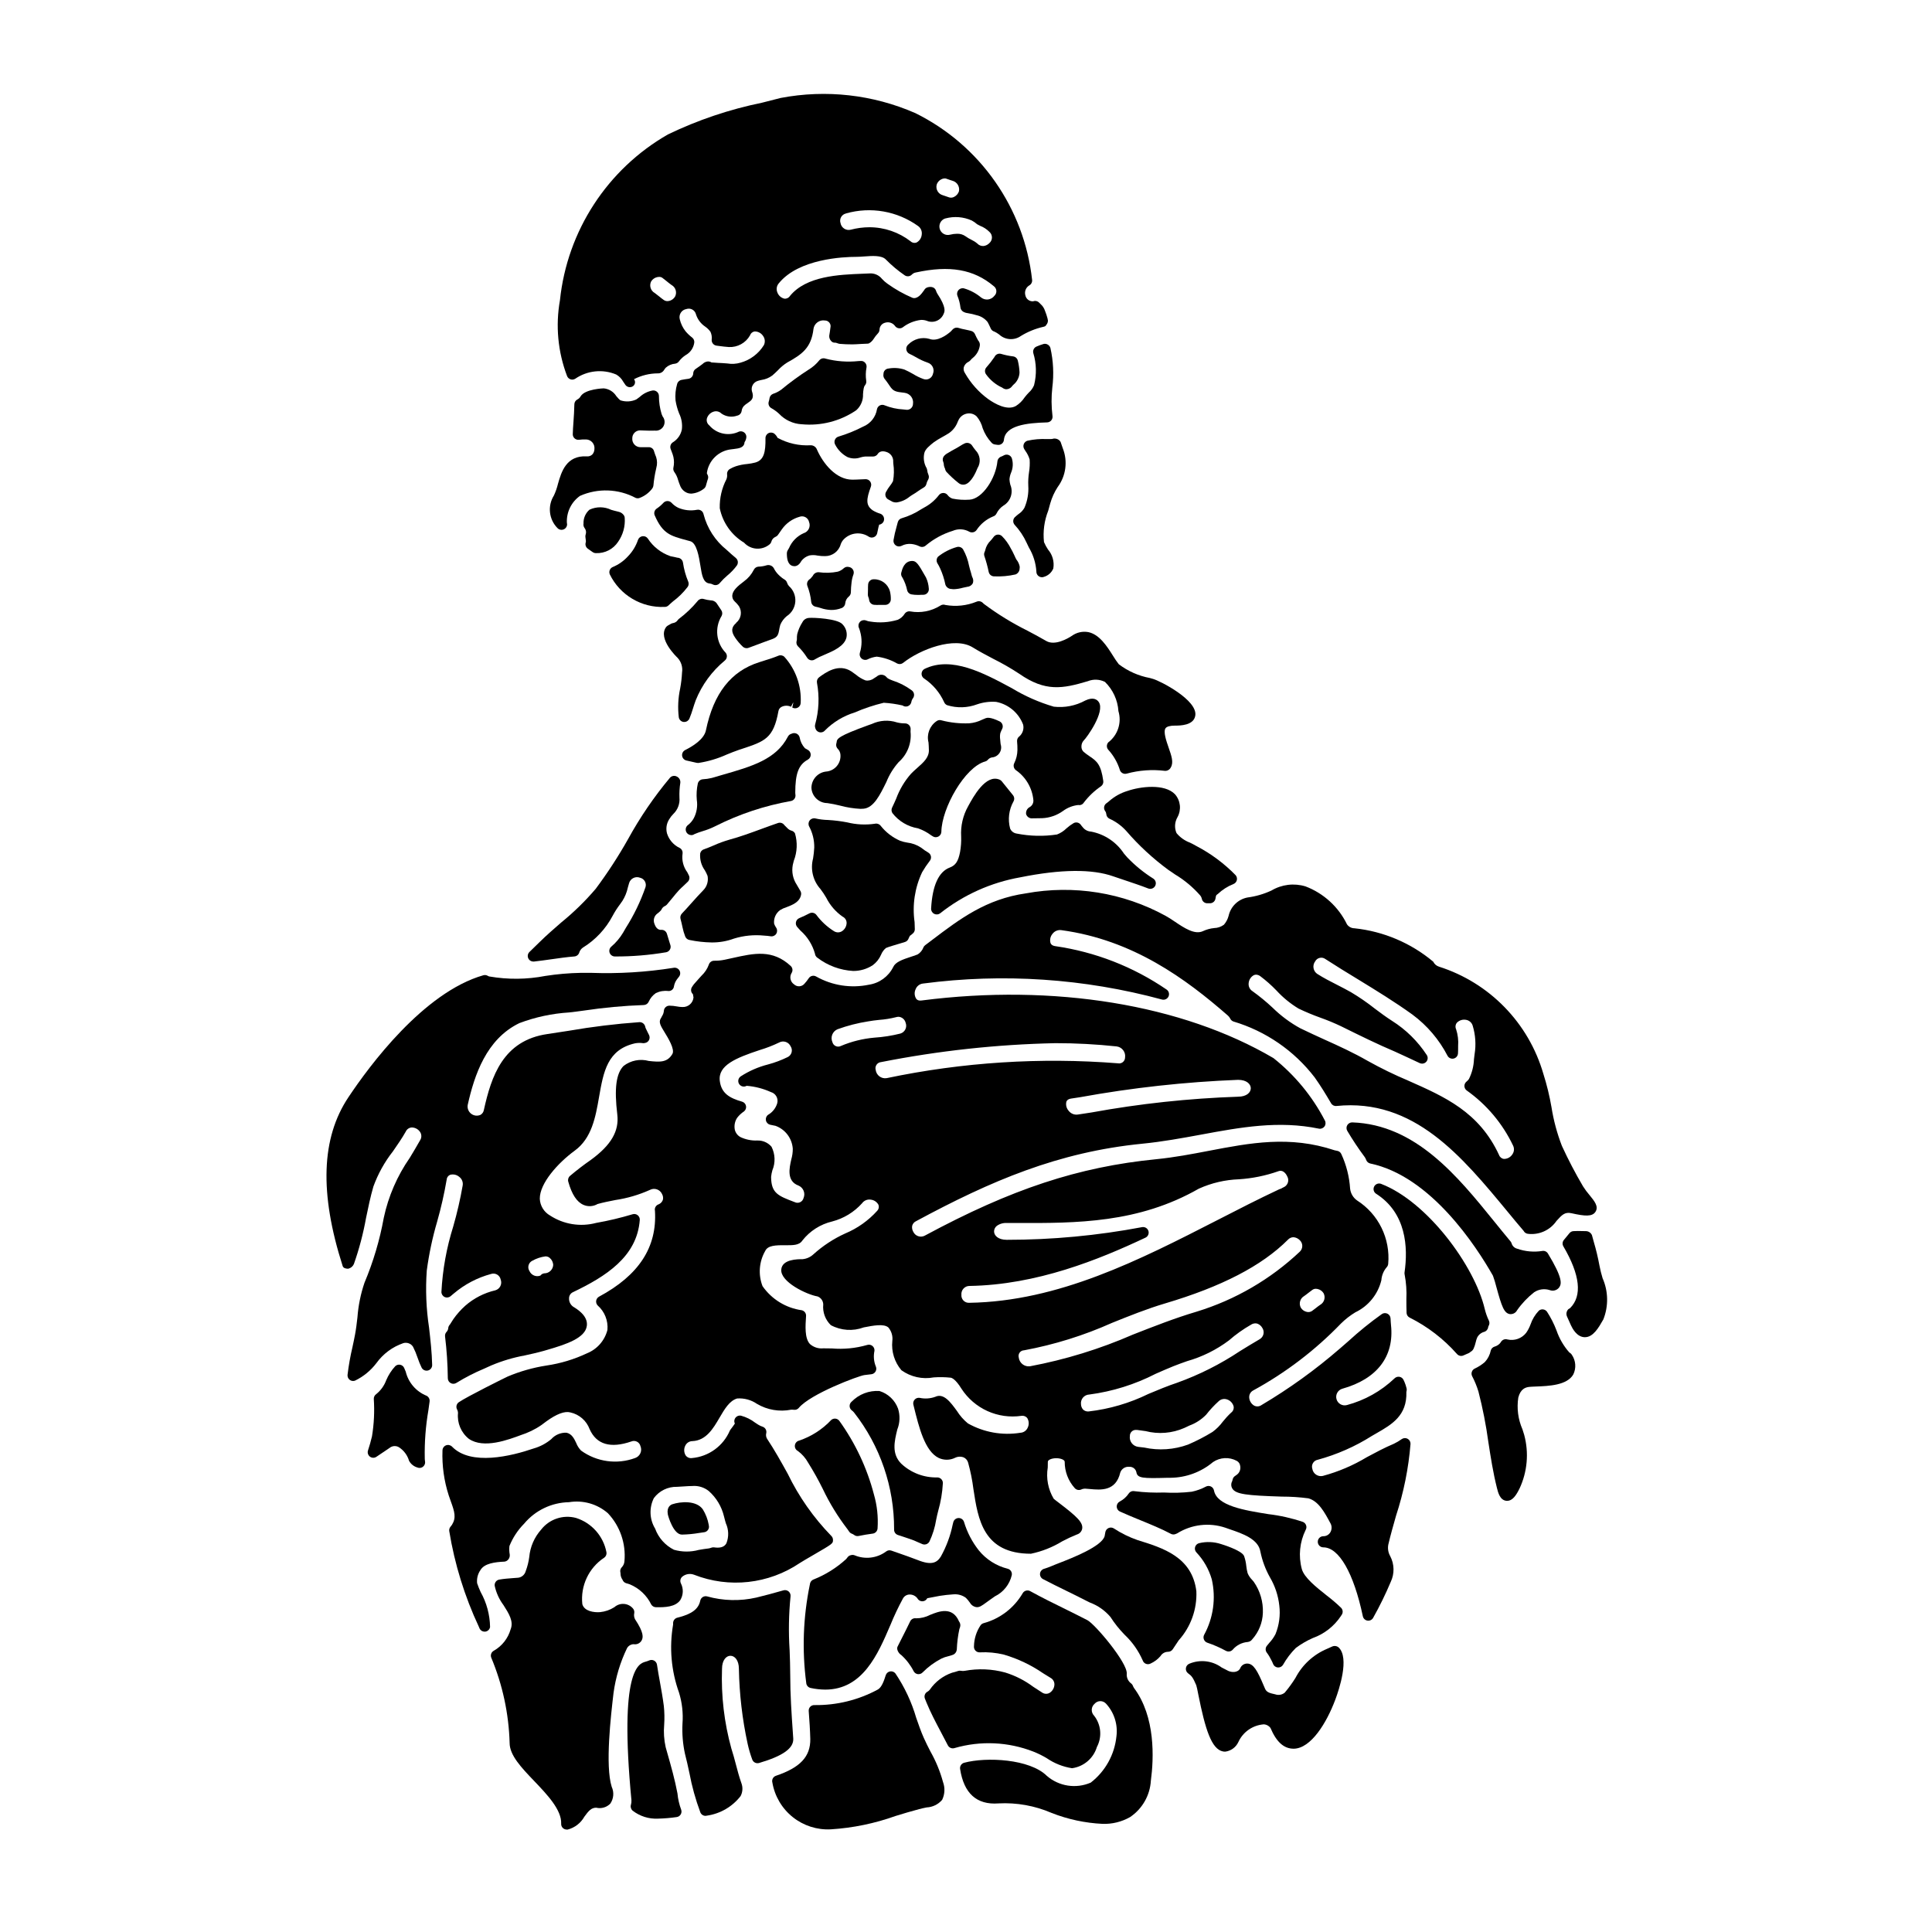 <?xml version="1.0" encoding="UTF-8"?>
<!-- Uploaded to: SVG Repo, www.svgrepo.com, Generator: SVG Repo Mixer Tools -->
<svg fill="#000000" width="800px" height="800px" version="1.1" viewBox="144 144 512 512" xmlns="http://www.w3.org/2000/svg">
 <g>
  <path d="m388.88 278.52-0.762 0.445c-1.586 1.031-3.309 1.828-5.117 2.363-0.531 0.125-0.949 0.539-1.082 1.066l-0.309 1.156c-0.344 1.176-0.617 2.367-0.82 3.574-0.082 0.543 0.148 1.09 0.594 1.414 0.445 0.32 1.035 0.367 1.527 0.121 0.82-0.434 1.754-0.605 2.676-0.496 0.738 0.086 1.457 0.305 2.125 0.637 0.562 0.273 1.23 0.16 1.676-0.277 2.094-1.742 4.512-3.051 7.113-3.852 1.41-0.605 3.023-0.52 4.363 0.234 0.652 0.359 1.473 0.184 1.918-0.418 1.07-1.629 2.609-2.894 4.418-3.629 0.387-0.121 0.703-0.398 0.879-0.762 0.418-0.859 1.059-1.59 1.855-2.117 1.891-1.125 2.668-3.477 1.816-5.508-0.125-0.469-0.203-0.949-0.23-1.434 0.043-0.582 0.176-1.152 0.395-1.695 0.543-1.23 0.625-2.609 0.23-3.894-0.148-0.406-0.465-0.727-0.867-0.879-0.406-0.148-0.855-0.117-1.234 0.094-0.227 0.133-0.469 0.246-0.715 0.336-0.555 0.188-0.949 0.68-1.004 1.262-0.422 4.426-3.938 9.977-7.426 10.16l-0.004-0.004c-1.508 0.109-3.027 0.012-4.508-0.289-0.531-0.188-0.988-0.535-1.312-0.996-0.293-0.34-0.73-0.52-1.18-0.488-0.449 0.023-0.859 0.25-1.117 0.613-1.051 1.355-2.379 2.469-3.898 3.262z"/>
  <path d="m327.18 365.32c0.301 0 0.594-0.09 0.84-0.262 0.684-0.293 1.383-0.551 2.094-0.762 1.18-0.34 2.32-0.785 3.418-1.332 6.336-3.203 13.109-5.457 20.102-6.691 0.684-0.141 1.18-0.746 1.18-1.445-0.004-0.238-0.023-0.477-0.062-0.711 0-5.141 0.875-7.445 3.332-8.809 0.484-0.266 0.777-0.773 0.766-1.32-0.008-0.551-0.324-1.047-0.816-1.289-0.25-0.129-0.496-0.27-0.73-0.422-0.73-0.805-1.215-1.801-1.395-2.871-0.109-0.441-0.414-0.809-0.832-0.996-0.426-0.188-0.914-0.172-1.324 0.043-0.41 0.102-0.754 0.379-0.949 0.754-3.125 6.035-9.445 7.871-17.418 10.156l-2.781 0.812v-0.004c-0.77 0.188-1.551 0.301-2.34 0.344-0.629 0.039-1.16 0.477-1.328 1.082-0.316 1.445-0.41 2.926-0.277 4.398 0.254 1.648-0.023 3.336-0.789 4.816-0.375 0.703-0.895 1.32-1.523 1.809l-0.082 0.062c-0.484 0.395-0.668 1.051-0.461 1.641 0.207 0.586 0.766 0.98 1.391 0.98z"/>
  <path d="m285.36 398.82h0.156c1.512-0.16 3.027-0.395 4.551-0.598 2.039-0.293 4.094-0.586 6.156-0.75 0.602-0.051 1.113-0.461 1.289-1.039 0.16-0.516 0.484-0.965 0.922-1.281 3.356-2.059 6.094-4.984 7.93-8.465 0.562-1.055 1.207-2.062 1.93-3.012l0.648-0.918c0.684-1.086 1.172-2.285 1.441-3.543 0.102-0.395 0.203-0.758 0.336-1.18 0.172-0.59 0.582-1.082 1.137-1.352 0.551-0.27 1.191-0.297 1.762-0.074 0.539 0.121 1.004 0.465 1.277 0.945 0.273 0.48 0.336 1.055 0.164 1.578-1.32 3.793-3.074 7.418-5.227 10.809l-0.703 1.219v0.004c-0.84 1.406-1.902 2.664-3.148 3.727-0.465 0.402-0.625 1.055-0.41 1.629 0.215 0.574 0.766 0.957 1.383 0.957 4.551 0.02 9.098-0.355 13.586-1.117 0.406-0.082 0.762-0.328 0.977-0.684 0.219-0.355 0.273-0.785 0.156-1.184l-0.223-0.707c-0.242-0.789-0.484-1.539-0.699-2.297l-0.004-0.004c-0.18-0.648-0.777-1.09-1.453-1.066-1.055 0.113-1.609-0.836-1.879-1.641h0.004c-0.379-0.996-0.023-2.121 0.852-2.719 0.246-0.176 0.473-0.371 0.684-0.586 0.168-0.141 0.301-0.316 0.391-0.52 0.184-0.379 0.496-0.68 0.883-0.848 0.191-0.086 0.363-0.211 0.5-0.371 0.496-0.566 0.98-1.18 1.461-1.754 0.594-0.734 1.18-1.457 1.754-2.07 0.395-0.426 0.832-0.816 1.25-1.203 0.363-0.34 0.723-0.672 1.082-1.031l0.004-0.004c0.48-0.477 0.57-1.219 0.223-1.797-0.059-0.098-0.117-0.223-0.348-0.695h0.004c-1.062-1.418-1.52-3.199-1.27-4.953 0.062-0.426-0.062-0.855-0.344-1.18-0.133-0.152-0.289-0.277-0.469-0.363h-0.023c-1.559-0.766-2.738-2.125-3.273-3.773-0.355-1.27-0.16-2.625 0.539-3.742 0.309-0.527 0.684-1.016 1.117-1.449 1.18-1.125 1.781-2.727 1.629-4.352-0.051-1.316 0.027-2.633 0.234-3.934 0.066-0.703-0.324-1.371-0.969-1.656-0.598-0.305-1.324-0.168-1.773 0.328-4.215 5.039-7.926 10.477-11.09 16.234-2.578 4.582-5.449 8.992-8.594 13.207-2.758 3.238-5.809 6.219-9.109 8.898-1.938 1.684-3.938 3.422-5.731 5.188l-2.715 2.648c-0.434 0.418-0.57 1.059-0.344 1.617 0.223 0.559 0.766 0.926 1.371 0.922z"/>
  <path d="m409.52 286.07c-0.289-0.273-0.684-0.418-1.082-0.395-0.398 0.023-0.77 0.207-1.027 0.508-0.203 0.234-0.414 0.508-0.586 0.746l-0.273 0.305c-0.711 0.676-1.215 1.547-1.441 2.5-0.031 0.176-0.086 0.344-0.164 0.5-0.172 0.348-0.203 0.746-0.082 1.113 0.469 1.379 0.855 2.785 1.148 4.211 0.141 0.691 0.746 1.184 1.449 1.184 1.902 0.086 3.809-0.086 5.664-0.508 0.656-0.258 1.086-0.891 1.082-1.594 0.043-0.199 0.043-0.406 0-0.602-0.145-0.648-0.441-1.254-0.863-1.766-0.172-0.316-0.332-0.641-0.469-0.977-0.172-0.395-0.344-0.754-0.57-1.18l-0.422-0.754v-0.004c-0.609-1.211-1.406-2.324-2.363-3.289z"/>
  <path d="m391.18 365.62c0.242 0.164 0.523 0.25 0.816 0.25 0.242-0.004 0.477-0.059 0.688-0.172 0.48-0.254 0.781-0.746 0.789-1.285 0.09-6.25 6.215-17.125 11.598-18.609 0.297-0.082 0.559-0.25 0.754-0.488 0.27-0.309 0.637-0.516 1.043-0.59 0.812-0.062 1.551-0.492 2.004-1.168s0.57-1.523 0.316-2.297c-0.035-0.27-0.078-0.57-0.129-1.285v-0.004c-0.09-0.566-0.074-1.148 0.043-1.711 0.137-0.371 0.297-0.738 0.48-1.09 0.176-0.352 0.207-0.762 0.078-1.137-0.125-0.379-0.398-0.688-0.754-0.859-2.539-1.223-3.328-0.961-3.66-0.855l-0.953 0.395c-1.078 0.543-2.25 0.871-3.453 0.969-2.469 0.102-4.941-0.164-7.336-0.785-0.441-0.148-0.926-0.07-1.301 0.207-1.832 1.246-2.688 3.508-2.141 5.652 0.043 0.602 0.094 1.297 0.102 2.102 0 1.918-1.426 3.176-3.074 4.633-0.578 0.512-1.148 1.016-1.652 1.543-1.707 1.934-3.043 4.172-3.934 6.594-0.348 0.789-0.688 1.574-1.086 2.387v-0.004c-0.234 0.473-0.203 1.031 0.086 1.473 1.668 2.144 4.082 3.582 6.762 4.027 1.266 0.434 2.453 1.066 3.523 1.871z"/>
  <path d="m391.55 386.16c0.5 0.273 1.117 0.234 1.574-0.105 6.184-4.902 13.488-8.184 21.254-9.555 10.758-2.168 19.062-2.25 24.68-0.25 1.031 0.359 2.07 0.703 3.113 1.051 2.051 0.684 4.113 1.375 6.133 2.156 0.699 0.266 1.488-0.035 1.832-0.695 0.348-0.664 0.145-1.48-0.473-1.902-2.531-1.586-4.856-3.477-6.922-5.633l-0.898-1.035h0.004c-2-3.039-5.144-5.137-8.719-5.812-0.848-0.047-1.633-0.453-2.156-1.113-0.215-0.234-0.41-0.484-0.59-0.742-0.438-0.562-1.219-0.73-1.852-0.395-0.68 0.398-1.312 0.863-1.898 1.387-0.715 0.711-1.57 1.266-2.512 1.629-3.559 0.543-7.188 0.457-10.719-0.246-0.762-0.117-1.41-0.617-1.711-1.328-0.648-2.418-0.328-4.996 0.895-7.184 0.301-0.527 0.242-1.188-0.141-1.66l-2.969-3.68c-0.148-0.184-0.34-0.328-0.555-0.422-3.668-1.598-7 4.539-8.344 7.019-1.387 2.449-2.031 5.25-1.863 8.059 0.051 1.363-0.047 2.727-0.285 4.07-0.477 2.477-1.18 3.543-2.719 4.129-2.953 1.105-4.621 4.769-4.957 10.883-0.027 0.574 0.285 1.113 0.797 1.375z"/>
  <path d="m435.18 330.04c-0.395-0.594-1.414-1.438-3.574-0.395-2.543 1.391-5.453 1.961-8.328 1.633-3.918-1.145-7.672-2.801-11.16-4.918-7.449-4.004-15.898-8.551-23.051-5.117-0.469 0.223-0.789 0.676-0.836 1.195-0.047 0.516 0.18 1.023 0.602 1.328 2.344 1.555 4.207 3.734 5.367 6.297 0.148 0.379 0.449 0.68 0.824 0.828 2.598 0.801 5.387 0.715 7.93-0.238 1.625-0.555 3.348-0.777 5.059-0.645 3.254 0.645 5.941 2.918 7.125 6.016 0.273 1.125-0.094 2.309-0.953 3.086-0.441 0.297-0.691 0.809-0.652 1.34 0.074 0.77 0.109 1.543 0.098 2.316-0.02 1.195-0.301 2.371-0.824 3.445-0.344 0.637-0.176 1.43 0.395 1.875 2.664 1.844 4.371 4.773 4.66 8 0.043 0.789-0.391 1.527-1.102 1.871-0.617 0.387-0.941 1.109-0.824 1.828 0.258 0.754 1.02 1.207 1.805 1.074h0.355c0.438 0 1.113-0.031 2.113-0.031 1.984-0.09 3.898-0.758 5.508-1.918 1.18-0.871 2.57-1.414 4.027-1.574 0.574 0.121 1.16-0.133 1.469-0.629 1.277-1.68 2.816-3.144 4.562-4.332 0.449-0.316 0.684-0.859 0.609-1.402-0.594-4.328-1.688-5.246-3.566-6.508-0.574-0.375-1.129-0.785-1.652-1.227-0.371-0.348-0.578-0.836-0.57-1.344-0.027-0.625 0.199-1.238 0.633-1.691 0.738-0.676 5.731-7.578 3.953-10.164z"/>
  <path d="m394.13 267.25c0.051 0.328 0.152 0.645 0.305 0.938l0.051 0.191v0.004c0.047 0.234 0.152 0.453 0.305 0.637 0.996 1.078 2.078 2.078 3.238 2.984 0.344 0.285 0.773 0.441 1.219 0.441 0.168 0 0.336-0.023 0.5-0.062 1.699-0.453 2.961-3.441 3.301-4.328l0.004-0.004c0.945-1.504 0.727-3.461-0.52-4.723-0.332-0.398-0.637-0.816-0.918-1.25-0.414-0.629-1.211-0.875-1.906-0.598-0.445 0.203-0.871 0.441-1.277 0.711-0.508 0.328-1.039 0.617-1.574 0.91-0.535 0.293-1.18 0.641-1.691 0.977h-0.004c-0.395 0.203-0.75 0.488-1.035 0.832-0.32 0.438-0.383 1.012-0.156 1.504 0.113 0.262 0.168 0.547 0.16 0.836z"/>
  <path d="m295.19 244.53c0.422 0.137 0.883 0.082 1.258-0.16 3.191-2.191 7.281-2.617 10.852-1.121 0.789 0.453 1.438 1.117 1.871 1.918l0.449 0.66 0.043 0.066c0.418 0.695 1.316 0.922 2.016 0.504 0.312-0.195 0.527-0.516 0.594-0.879 0.062-0.363-0.027-0.738-0.258-1.027 1.949-1.004 4.106-1.531 6.297-1.543 0.668 0.031 1.297-0.301 1.652-0.863 0.137-0.23 0.297-0.445 0.477-0.641 0.695-0.625 1.578-1 2.508-1.07 0.383-0.062 0.727-0.27 0.953-0.578 0.496-0.66 1.105-1.23 1.797-1.68 1.246-0.676 2.094-1.906 2.289-3.309 0.062-0.504-0.137-1.004-0.531-1.328-0.652-0.492-1.25-1.059-1.777-1.684-0.738-0.934-1.262-2.019-1.531-3.18-0.16-0.594-0.059-1.223 0.27-1.742 0.332-0.516 0.863-0.867 1.469-0.969 0.531-0.184 1.117-0.133 1.609 0.145 0.488 0.273 0.84 0.75 0.957 1.297 0.434 1.324 1.297 2.461 2.457 3.231 0.535 0.371 1 0.832 1.375 1.363 0.301 0.66 0.414 1.387 0.32 2.106-0.051 0.777 0.516 1.461 1.289 1.555l0.723 0.094c0.828 0.109 1.66 0.219 2.523 0.273 2.301 0.121 4.473-1.07 5.613-3.074 0.176-0.559 0.652-0.969 1.23-1.059 0.883-0.012 1.711 0.422 2.207 1.148 0.543 0.711 0.641 1.664 0.254 2.465-1.398 2.277-3.609 3.945-6.184 4.66-1.141 0.34-2.344 0.41-3.519 0.211-0.434-0.039-0.875-0.078-1.348-0.098-0.719-0.035-1.441-0.062-2.09-0.121l-0.43-0.031h-0.289l0.004-0.004c-0.199-0.125-0.418-0.211-0.648-0.254h-0.031c-0.168-0.027-0.336-0.027-0.5 0-0.469 0.082-0.898 0.312-1.23 0.656-0.336 0.277-1.254 0.918-1.836 1.316l0.004-0.004c-0.383 0.262-0.617 0.688-0.637 1.148-0.012 0.773-0.609 1.414-1.383 1.473-0.527 0.062-1.027 0.148-1.695 0.273-0.574 0.098-1.039 0.523-1.184 1.086-0.414 1.414-0.559 2.894-0.422 4.359 0.188 1.18 0.504 2.332 0.945 3.438 0.652 1.32 0.906 2.801 0.73 4.258-0.281 1.41-1.137 2.637-2.363 3.387-0.586 0.363-0.848 1.09-0.621 1.742l0.289 0.762v0.004c0.184 0.445 0.336 0.906 0.453 1.375 0.207 0.945 0.207 1.922 0 2.863-0.086 0.414 0.016 0.844 0.27 1.18 0.449 0.625 0.777 1.324 0.969 2.066 0.148 0.457 0.305 0.934 0.52 1.445 0.34 0.973 1.113 1.73 2.094 2.051 0.293 0.086 0.598 0.129 0.902 0.125 1.188-0.094 2.324-0.531 3.269-1.262 0.273-0.191 0.477-0.469 0.574-0.789l0.227-0.789c0.09-0.328 0.176-0.652 0.301-0.984v0.004c0.113-0.301 0.121-0.633 0.027-0.941-0.023-0.066-0.266-0.582-0.293-0.645h0.004c0.434-3.383 3.152-6.016 6.547-6.34l0.684-0.086c1.316-0.164 2.672-0.34 2.754-1.797l0.004-0.004c0.293-0.414 0.461-0.906 0.484-1.414 0-0.465-0.227-0.906-0.602-1.18-0.379-0.277-0.867-0.359-1.316-0.223-2.703 1.324-5.961 0.652-7.914-1.641-0.535-0.422-0.785-1.109-0.645-1.777 0.242-0.879 0.914-1.574 1.785-1.852 0.73-0.242 1.531-0.051 2.074 0.492 1.219 0.855 2.777 1.066 4.18 0.562 0.621-0.117 1.098-0.621 1.184-1.246 0.074-0.656 0.418-1.25 0.949-1.637 0.395-0.309 0.691-0.504 0.906-0.652 0.82-0.555 1.512-1.18 0.863-2.977-0.281-1.199 0.445-2.402 1.637-2.719 0.289-0.094 0.594-0.156 0.906-0.227 1.039-0.148 2.023-0.555 2.867-1.18 0.504-0.426 1-0.906 1.496-1.395 0.719-0.781 1.535-1.465 2.434-2.031 3.938-2.18 6.391-3.871 6.984-8.922h-0.004c0.102-0.703 0.48-1.332 1.051-1.75 0.566-0.422 1.281-0.594 1.98-0.48 0.465 0 0.902 0.211 1.188 0.578 0.289 0.363 0.391 0.84 0.277 1.289-0.094 0.75-0.188 1.441-0.316 2.156-0.043 0.527 0.141 1.047 0.508 1.426 0.27 0.32 0.684 0.484 1.102 0.426 0.27 0.055 0.531 0.133 0.785 0.238 0.121 0.047 0.246 0.074 0.375 0.082 1.133 0.102 2.234 0.137 3.371 0.137 0.672 0 1.367-0.059 2.055-0.098 0.688-0.039 1.348-0.078 2.012-0.094 0.5 0 1.219-0.727 1.484-1.152h-0.004c0.359-0.574 0.773-1.113 1.238-1.605 0.238-0.25 0.375-0.578 0.395-0.922 0.008-0.902 0.637-1.68 1.516-1.879 0.938-0.281 1.953 0.043 2.551 0.82 0.215 0.332 0.555 0.562 0.941 0.641 0.398 0.09 0.812 0.008 1.145-0.227 1.414-1.086 3.102-1.77 4.875-1.969 0.5-0.008 1 0.066 1.477 0.227 0.855 0.371 1.824 0.375 2.68 0.008 0.855-0.363 1.527-1.066 1.848-1.938 0.219-0.477 0.73-1.574-1.723-5.273-0.152-0.254-0.273-0.527-0.359-0.812-0.293-0.789-1.094-1.137-2.168-0.863-0.25 0.062-0.48 0.191-0.664 0.371-0.125 0.129-0.227 0.273-0.312 0.43l-0.594 0.789c-0.43 0.586-1.496 1.574-2.461 1.215-2.332-0.992-4.551-2.238-6.613-3.719-0.535-0.375-1.027-0.805-1.469-1.285-0.812-1.035-2.098-1.586-3.41-1.461l-1.719 0.07c-6.297 0.246-14.957 0.586-19.285 5.902l-0.004 0.004c-0.316 0.504-0.895 0.777-1.488 0.699-0.859-0.211-1.551-0.84-1.848-1.676-0.332-0.809-0.18-1.734 0.395-2.394 5.281-6.504 17.086-7.008 20.578-7.008 0.609 0 1.316-0.051 2.059-0.105 2.043-0.152 4.59-0.348 5.707 0.789h-0.004c1.539 1.566 3.227 2.981 5.035 4.219 0.586 0.395 1.367 0.316 1.863-0.184 0.281-0.293 0.645-0.492 1.043-0.57 9.008-1.969 15.379-0.84 20.652 3.594 0.414 0.285 0.676 0.742 0.715 1.242 0.039 0.5-0.148 0.992-0.516 1.34-0.406 0.539-1.02 0.891-1.691 0.969s-1.348-0.121-1.871-0.551c-1.297-1.078-2.805-1.883-4.422-2.363-0.547-0.168-1.137-0.004-1.523 0.414-0.383 0.422-0.492 1.027-0.277 1.555 0.402 0.984 0.664 2.016 0.789 3.07 0.055 0.445 0.305 0.84 0.68 1.086 0.238 0.141 0.496 0.25 0.766 0.328l0.562 0.105c0.766 0.121 1.52 0.297 2.262 0.527 1.156 0.246 2.191 0.891 2.926 1.816 0.238 0.422 0.434 0.844 0.629 1.266l0.215 0.465v0.004c0.141 0.293 0.371 0.531 0.66 0.68 0.062 0.031 0.129 0.062 0.199 0.086h0.043c0.461 0.219 0.895 0.484 1.305 0.789 1.586 1.488 4 1.652 5.777 0.391 1.84-1.125 3.852-1.941 5.953-2.418 0.395-0.109 0.578-0.133 0.766-0.516h0.004c0.281-0.316 0.434-0.723 0.434-1.141-0.02-0.207-0.059-0.406-0.117-0.605-0.176-0.668-0.395-1.324-0.656-1.965-0.219-0.699-0.629-1.324-1.18-1.805-0.121-0.145-0.25-0.273-0.395-0.395-0.277-0.277-0.652-0.43-1.043-0.434-0.301 0.008-0.594 0.098-0.844 0.266 0.098-0.066 0.199-0.121 0.309-0.164-0.98 0.059-1.855-0.613-2.051-1.574-0.289-1 0.117-2.07 1-2.621 0.527-0.277 0.836-0.84 0.789-1.43-2.086-19.074-13.762-35.762-30.965-44.258-11.215-4.902-23.645-6.301-35.664-4.012-1.539 0.395-3.207 0.828-4.957 1.262v0.004c-8.629 1.758-17.008 4.582-24.941 8.41-16.039 9.195-26.684 25.543-28.605 43.93-1.203 6.746-0.551 13.691 1.887 20.094 0.16 0.41 0.496 0.73 0.918 0.871zm26.062-20.77v-0.004c-0.457 0.113-0.938 0.027-1.324-0.242-0.422-0.293-0.828-0.617-1.227-0.945-0.402-0.328-0.789-0.625-1.18-0.918h-0.004c-1.105-0.609-1.52-1.988-0.938-3.109 0.371-0.57 0.953-0.969 1.617-1.109 0.16-0.035 0.324-0.055 0.484-0.055 0.297-0.008 0.586 0.074 0.832 0.238 0.344 0.254 0.676 0.527 1.012 0.789 0.469 0.395 0.941 0.758 1.453 1.133v-0.004c1.098 0.613 1.5 1.996 0.902 3.102-0.367 0.582-0.953 0.992-1.629 1.133zm46.934-23.195c6.547-1.863 13.582-0.637 19.113 3.332 0.73 0.516 1.105 1.402 0.969 2.285-0.078 0.887-0.598 1.676-1.383 2.094-0.535 0.207-1.141 0.082-1.555-0.316-3.125-2.418-6.965-3.734-10.918-3.738-1.668 0.004-3.332 0.223-4.945 0.648-0.594 0.156-1.227 0.055-1.742-0.277-0.516-0.332-0.871-0.863-0.977-1.465-0.176-0.531-0.125-1.109 0.152-1.598 0.273-0.484 0.742-0.832 1.285-0.953zm26.371 1.324v-0.004c2.316-0.625 4.777-0.43 6.969 0.551 0.516 0.277 1 0.613 1.438 1 0.254 0.152 0.52 0.293 0.789 0.414 0.922 0.352 1.762 0.902 2.457 1.605 0.422 0.375 0.664 0.91 0.664 1.477 0 0.562-0.242 1.102-0.664 1.477-0.41 0.434-0.961 0.715-1.551 0.785-0.629 0.047-1.242-0.195-1.668-0.656-0.477-0.402-1.008-0.738-1.574-1.004-0.535-0.258-1.047-0.562-1.531-0.91-0.66-0.473-1.465-0.711-2.277-0.672-0.609 0.004-1.219 0.086-1.809 0.238-1.195 0.336-2.434-0.363-2.766-1.559-0.336-1.195 0.363-2.438 1.559-2.769zm0.957-5.586c-0.316-0.117-0.645-0.227-0.977-0.336l-0.645-0.215v-0.004c-1.215-0.309-1.961-1.531-1.676-2.754v-0.023c0.188-0.625 0.625-1.141 1.207-1.438 0.289-0.156 0.609-0.246 0.941-0.254 0.133 0 0.266 0.023 0.391 0.066 0.355 0.145 0.703 0.254 1.055 0.367l0.605 0.195h0.004c1.223 0.328 1.973 1.559 1.711 2.797-0.219 0.641-0.676 1.168-1.277 1.469-0.41 0.223-0.887 0.27-1.332 0.137z"/>
  <path d="m292.81 284.41c0.184 0 0.367-0.035 0.535-0.102 0.566-0.223 0.941-0.766 0.941-1.375-0.008-0.145-0.027-0.289-0.059-0.434-0.117-2.797 1.191-5.465 3.477-7.086 4.731-2.098 10.164-1.902 14.734 0.527 0.359 0.152 0.762 0.152 1.117 0 1.316-0.504 2.465-1.371 3.309-2.5 0.172-0.23 0.277-0.504 0.301-0.789 0.133-1.473 0.367-2.938 0.707-4.375l0.211-1.023c0.117-0.957-0.043-1.926-0.465-2.793l-0.277-0.836c-0.148-0.691-0.781-1.164-1.484-1.113h-1.441-0.699c-0.609 0-1.188-0.258-1.594-0.707-0.41-0.449-0.609-1.047-0.559-1.652-0.008-0.555 0.207-1.094 0.598-1.488 0.391-0.395 0.926-0.617 1.48-0.609l1.02 0.035c0.938 0.039 1.887 0.074 2.867 0.027 0.938 0.121 1.852-0.344 2.309-1.172 0.457-0.828 0.363-1.848-0.234-2.578-0.094-0.211-0.199-0.445-0.27-0.641v-0.004c-0.473-1.547-0.711-3.156-0.711-4.777 0-0.418-0.18-0.82-0.492-1.098-0.312-0.281-0.73-0.414-1.148-0.371-1.277 0.227-2.465 0.809-3.422 1.688-0.312 0.238-0.629 0.488-0.961 0.703-1.273 0.578-2.719 0.668-4.055 0.258-0.305-0.07-0.828-0.684-1.207-1.137l-0.004-0.004c-0.73-1.18-1.977-1.945-3.359-2.066-0.047 0-4.938 0.145-6.121 2.133-0.199 0.355-0.496 0.637-0.859 0.816-0.48 0.25-0.781 0.746-0.785 1.285-0.02 1.547-0.133 3.148-0.234 4.625-0.09 1.23-0.168 2.363-0.184 3.273l-0.004 0.004c-0.008 0.43 0.172 0.844 0.496 1.129 0.324 0.289 0.758 0.418 1.184 0.359 0.625-0.082 1.258-0.113 1.891-0.086 0.633 0.027 1.227 0.316 1.637 0.797 0.41 0.484 0.605 1.113 0.535 1.742-0.008 0.527-0.203 1.035-0.551 1.434-0.391 0.383-0.938 0.57-1.48 0.504-5.434-0.277-6.727 4.102-7.633 7.293-0.258 1.062-0.617 2.098-1.078 3.09-1.723 2.742-1.336 6.312 0.938 8.621 0.281 0.301 0.676 0.473 1.086 0.473z"/>
  <path d="m407.21 245.23c0.723 0.602 1.523 1.102 2.379 1.488 0.277 0.23 0.613 0.383 0.973 0.434 0.066 0.004 0.133 0.004 0.199 0 0.473-0.031 0.918-0.23 1.25-0.562 0.172-0.227 0.359-0.438 0.562-0.637 0.977-0.801 1.562-1.98 1.613-3.242-0.043-1.062-0.199-2.117-0.457-3.148-0.145-0.605-0.652-1.051-1.27-1.121-1.066-0.125-2.121-0.348-3.148-0.656-0.719-0.211-1.477 0.148-1.773 0.832-0.648 0.953-1.359 1.867-2.129 2.731-0.469 0.523-0.504 1.305-0.082 1.867 0.539 0.75 1.172 1.426 1.883 2.016z"/>
  <path d="m385.76 292.66c-2.168 0-2.672 2.207-2.902 3.062-0.094 0.344-0.059 0.711 0.102 1.035 0.074 0.148 0.16 0.289 0.258 0.426 0.547 1.004 0.945 2.086 1.18 3.207 0.129 0.582 0.594 1.031 1.184 1.133 0.52 0.094 1.047 0.137 1.574 0.133 0.363 0 0.711 0 1.043-0.031h0.48c0.422 0.004 0.82-0.176 1.102-0.492 0.281-0.312 0.414-0.734 0.363-1.152-0.062-1.016-0.312-2.012-0.746-2.938l-0.227-0.395c-1.809-3.211-2.352-3.977-3.41-3.988z"/>
  <path d="m401.57 296.7c-0.168-0.645-0.34-1.285-0.516-1.812l-0.238-0.953h-0.004c-0.289-1.516-0.82-2.981-1.574-4.328-0.355-0.566-1.043-0.824-1.684-0.633-1.793 0.508-3.469 1.363-4.93 2.523-0.461 0.48-0.543 1.211-0.199 1.781 0.277 0.445 0.523 0.91 0.738 1.387 0.617 1.359 1.074 2.785 1.371 4.246 0.23 0.711 0.895 1.188 1.641 1.18 0.215 0.039 0.43 0.059 0.645 0.055 0.801-0.039 1.594-0.172 2.363-0.391 0.293-0.07 0.562-0.137 1.129-0.238v-0.004c0.625-0.031 1.188-0.383 1.488-0.93 0.188-0.504 0.156-1.066-0.09-1.547-0.059-0.105-0.105-0.219-0.141-0.336z"/>
  <path d="m421.45 260.36c-1.73-0.086-3.465 0.059-5.16 0.434-0.441 0.129-0.801 0.453-0.973 0.883-0.168 0.426-0.129 0.91 0.105 1.305l0.332 0.531c0.496 0.684 0.875 1.445 1.113 2.258 0.074 1.121 0.02 2.246-0.16 3.356-0.184 1.199-0.254 2.41-0.199 3.617 0.125 1.988-0.223 3.977-1.012 5.805-0.379 0.684-0.918 1.262-1.574 1.688-0.324 0.254-0.641 0.508-0.934 0.789v-0.004c-0.598 0.559-0.629 1.496-0.07 2.09 1.281 1.387 2.34 2.965 3.125 4.68l0.609 1.273v0.004c1.164 1.934 1.848 4.113 2 6.363-0.02 0.402 0.129 0.797 0.406 1.086 0.281 0.293 0.664 0.457 1.07 0.457 0.172 0 0.348-0.031 0.512-0.094 1.133-0.324 2.055-1.148 2.5-2.238 0.301-1.801-0.219-3.637-1.41-5.016-0.414-0.625-0.77-1.281-1.062-1.969-0.305-2.824 0.082-5.684 1.129-8.328 0.203-0.703 0.395-1.363 0.535-1.934 0.434-1.531 1.098-2.992 1.969-4.328 2.191-2.945 2.707-6.816 1.363-10.234-0.195-0.59-0.395-1.148-0.59-1.707-0.207-0.371-0.543-0.652-0.945-0.789-0.426-0.156-0.891-0.156-1.316 0-0.379 0.031-0.844 0.023-1.363 0.023z"/>
  <path d="m420.55 235.16c-0.629 0.184-1.246 0.41-1.848 0.672-0.68 0.277-1.047 1.008-0.871 1.719 0.844 2.758 0.918 5.691 0.215 8.488v0.027c-0.312 0.754-0.789 1.426-1.398 1.965-0.383 0.395-0.742 0.805-1.078 1.234-0.609 0.941-1.414 1.738-2.363 2.332-2.281 1.285-5.559-0.59-7.297-1.82v0.004c-2.539-1.848-4.656-4.215-6.207-6.945-0.312-0.461-0.414-1.031-0.273-1.574 0.215-0.625 0.676-1.133 1.277-1.41 0.195-0.102 0.367-0.242 0.504-0.414 0.152-0.207 0.336-0.391 0.543-0.547 1.016-0.809 1.695-1.965 1.902-3.25 0.09-0.52-0.078-1.055-0.445-1.434-0.316-0.551-0.605-1.121-0.859-1.703-0.148-0.312-0.406-0.566-0.723-0.711-0.125-0.062-0.258-0.105-0.395-0.133l-0.523-0.125c-0.336-0.086-0.664-0.164-0.91-0.199v-0.004c-0.594-0.098-1.184-0.242-1.758-0.426-0.535-0.184-1.125-0.051-1.527 0.344l-0.324 0.352c-0.086 0.102-0.18 0.199-0.277 0.289-0.996 0.859-3.543 2.754-5.66 1.906-1.969-0.535-4.07 0.027-5.512 1.473-0.406 0.316-0.621 0.828-0.559 1.34 0.062 0.516 0.391 0.957 0.863 1.172 0.586 0.266 1.145 0.574 1.699 0.883v-0.004c0.973 0.586 2.008 1.066 3.082 1.438 0.598 0.18 1.09 0.602 1.359 1.16 0.273 0.562 0.297 1.211 0.066 1.789-0.113 0.539-0.453 1.008-0.934 1.277-0.484 0.27-1.059 0.312-1.578 0.125-0.965-0.344-1.891-0.789-2.754-1.332-0.746-0.438-1.52-0.832-2.309-1.18-1.363-0.438-2.812-0.527-4.219-0.273-0.746 0.055-1.324 0.672-1.328 1.418 0 0.07-0.031 0.34-0.031 0.395 0.012 0.344 0.133 0.68 0.348 0.949 0.32 0.395 0.641 0.816 0.949 1.273l0.34 0.5c1.004 1.52 1.512 1.625 4.016 1.902l-0.004 0.004c0.684 0.086 1.301 0.441 1.715 0.988s0.594 1.234 0.492 1.914c0.004 0.477-0.207 0.926-0.57 1.23-0.363 0.305-0.848 0.43-1.312 0.344l-0.668-0.074c-1.691-0.086-3.356-0.453-4.93-1.078-0.402-0.195-0.875-0.195-1.281 0-0.398 0.199-0.688 0.57-0.785 1.004-0.328 2.082-1.727 3.84-3.68 4.629-2.086 1.082-4.269 1.965-6.523 2.641-0.438 0.129-0.793 0.449-0.961 0.871-0.168 0.426-0.129 0.902 0.102 1.293 0.719 1.375 1.832 2.504 3.199 3.242 1.125 0.484 2.391 0.516 3.543 0.094 0.383-0.113 0.777-0.188 1.18-0.219h2.098c0.508 0 0.98-0.258 1.25-0.688 0.652-1.043 1.992-0.625 2.254-0.535h0.004c1.16 0.336 1.926 1.441 1.836 2.644 0 0.055 0.027 0.395 0.027 0.465 0.23 1.539 0.203 3.102-0.078 4.633-0.219 0.43-0.48 0.836-0.785 1.211-0.418 0.535-0.785 1.105-1.098 1.707-0.359 0.727-0.059 1.605 0.668 1.965 0.359 0.18 0.746 0.395 1.109 0.602v0.004c0.32 0.117 0.66 0.176 1.004 0.164 1.285-0.168 2.496-0.699 3.496-1.527 0.305-0.211 0.605-0.426 0.902-0.594 0.449-0.25 0.871-0.543 1.289-0.84 0.34-0.234 0.676-0.477 1.344-0.871l0.32-0.199h-0.004c0.305-0.207 0.52-0.52 0.602-0.879 0.082-0.371 0.223-0.73 0.422-1.059 0.266-0.414 0.309-0.938 0.109-1.387-0.176-0.395-0.289-0.816-0.332-1.246-0.027-0.164-0.074-0.328-0.141-0.484-0.711-1.211-0.926-2.648-0.605-4.019 0.254-1.07 1.426-1.969 2.516-2.848v0.004c0.723-0.516 1.48-0.98 2.266-1.398 0.586-0.328 1.18-0.656 1.777-1.043 1.047-0.742 1.848-1.785 2.289-2.992l0.266-0.562c0.453-0.867 1.293-1.465 2.262-1.617 0.918-0.16 1.852 0.133 2.512 0.789 0.75 0.906 1.289 1.969 1.574 3.109 0.508 1.398 1.289 2.684 2.301 3.773 0.238 0.297 0.586 0.488 0.965 0.535l0.684 0.094c0.398 0.059 0.809-0.051 1.125-0.301 0.32-0.25 0.52-0.625 0.555-1.027 0.34-3.809 5.981-4.477 11.449-4.625 0.426-0.012 0.828-0.211 1.098-0.539 0.273-0.328 0.387-0.758 0.32-1.18-0.309-2.496-0.324-5.023-0.043-7.523 0.441-3.496 0.27-7.039-0.504-10.473-0.109-0.379-0.355-0.699-0.695-0.895-0.336-0.207-0.742-0.27-1.125-0.172z"/>
  <path d="m421.22 313.84c-1.645-0.961-3.289-1.836-4.961-2.715-4.043-2.012-7.902-4.383-11.52-7.086-0.105-0.09-0.203-0.184-0.297-0.281-0.434-0.43-1.09-0.547-1.648-0.301-2.602 1.055-5.449 1.359-8.215 0.875-0.453-0.176-0.969-0.117-1.375 0.156-2.371 1.488-5.219 2.039-7.977 1.543-0.586-0.105-1.176 0.152-1.5 0.652-0.438 0.703-1.082 1.25-1.84 1.574-2.336 0.699-4.797 0.859-7.199 0.469-0.418-0.035-0.824-0.133-1.207-0.297-0.547-0.199-1.164-0.059-1.574 0.355-0.402 0.422-0.52 1.035-0.297 1.574 0.125 0.301 0.23 0.609 0.312 0.922 0.547 1.863 0.531 3.848-0.043 5.703-0.164 0.543 0 1.133 0.422 1.516 0.418 0.379 1.023 0.488 1.547 0.27 0.781-0.391 1.625-0.648 2.496-0.754 1.91 0.238 3.754 0.859 5.422 1.82 0.516 0.254 1.129 0.184 1.574-0.172 4.477-3.562 13.625-7.086 18.445-4.098 1.742 1.078 3.613 2.062 5.488 3.051 2.356 1.176 4.641 2.488 6.84 3.938 6.91 4.824 11.48 3.965 18.168 1.969 1.469-0.594 3.117-0.527 4.535 0.18 2.109 2.051 3.387 4.816 3.578 7.754 0.914 3.043-0.152 6.336-2.676 8.266-0.5 0.547-0.516 1.379-0.035 1.945 1.41 1.543 2.465 3.375 3.09 5.371 0.191 0.613 0.762 1.031 1.406 1.035 0.129 0 0.254-0.016 0.375-0.047 3.305-0.91 6.758-1.164 10.164-0.742 0.668 0.035 1.293-0.336 1.574-0.945 0.762-1.32 0.168-3.031-0.59-5.199-0.617-1.781-1.473-4.227-0.816-5.152 0.32-0.449 1.18-0.695 2.484-0.695s5.031 0 5.402-2.703c0.566-4.078-9.262-9.125-11.23-9.68l-0.789-0.223 0.004-0.004c-3.004-0.555-5.836-1.809-8.266-3.656-0.562-0.727-1.082-1.484-1.555-2.273-1.574-2.5-3.57-5.609-6.492-6.234-1.535-0.289-3.125 0.066-4.391 0.984-1.027 0.68-4.504 2.731-6.836 1.336z"/>
  <path d="m320.12 304.84h0.031c0.352 0.004 0.695-0.121 0.961-0.352l0.562-0.523c0.23-0.211 0.465-0.426 0.699-0.609 1.414-1.051 2.68-2.293 3.758-3.688 0.234-0.266 0.367-0.609 0.367-0.965 0-0.188-0.035-0.375-0.105-0.551-0.676-1.609-1.141-3.297-1.395-5.023-0.098-0.754-0.73-1.32-1.488-1.332-0.336-0.086-0.895-0.223-1.824-0.395-2.473-0.848-4.59-2.5-6.016-4.691-0.316-0.453-0.863-0.688-1.41-0.609-0.551 0.078-1.008 0.457-1.188 0.98-0.555 1.637-1.469 3.133-2.676 4.367-1.109 1.223-2.477 2.184-4 2.816-0.367 0.152-0.66 0.445-0.809 0.816-0.148 0.371-0.141 0.785 0.023 1.152 1.32 2.688 3.394 4.934 5.973 6.461 2.574 1.531 5.543 2.277 8.535 2.144z"/>
  <path d="m299.77 289.4 0.672 0.48 0.043 0.031 0.566 0.395v-0.004c0.25 0.184 0.555 0.281 0.863 0.281h0.039c2.344 0.098 4.562-1.039 5.852-3 1.301-1.855 1.922-4.102 1.75-6.359 0-0.668-0.762-1.359-1.41-1.539-0.031 0-0.395-0.117-0.438-0.121-0.562-0.117-1.148-0.289-1.727-0.453-1.82-0.883-3.938-0.895-5.766-0.035-1.055 0.918-1.633 2.269-1.574 3.672-0.078 0.414 0.023 0.844 0.277 1.18 0.391 0.488 0.5 1.145 0.289 1.73-0.066 0.195-0.09 0.402-0.07 0.605l0.125 1.02h0.004c0.02 0.16 0.004 0.324-0.039 0.477-0.191 0.605 0.027 1.266 0.543 1.641z"/>
  <path d="m329.84 279.34c-0.324-0.223-0.723-0.312-1.109-0.242-1.68 0.324-3.422 0.141-4.992-0.535-0.672-0.328-1.273-0.773-1.777-1.324-0.285-0.297-0.676-0.461-1.086-0.457s-0.797 0.18-1.074 0.48c-0.523 0.574-1.113 1.082-1.762 1.512-0.594 0.395-0.82 1.164-0.531 1.816 2.125 4.871 4.121 5.406 8.492 6.586l0.918 0.246c1.727 0.48 2.309 4.121 2.699 6.531 0.395 2.519 0.723 4.512 2.449 4.68 0.297 0.031 0.582 0.117 0.848 0.258 0.629 0.336 1.41 0.168 1.852-0.395 0.602-0.711 1.258-1.367 1.969-1.969 0.965-0.785 1.824-1.691 2.559-2.695 0.418-0.637 0.285-1.488-0.305-1.969-0.789-0.641-1.594-1.379-2.43-2.144-3.008-2.402-5.152-5.719-6.113-9.445-0.074-0.379-0.289-0.715-0.605-0.934z"/>
  <path d="m323.89 334.11c0.113 0.645 0.633 1.141 1.281 1.215 0.059 0.004 0.117 0.004 0.176 0 0.59 0 1.121-0.352 1.355-0.891 0.355-0.863 0.664-1.742 0.93-2.633 0.219-0.695 0.449-1.43 0.746-2.223v-0.004c1.648-4.094 4.297-7.711 7.703-10.52 0.625-0.504 0.734-1.418 0.242-2.055-2.543-2.613-2.996-6.617-1.105-9.738 0.27-0.477 0.25-1.062-0.051-1.523l-0.496-0.742c-0.27-0.395-0.535-0.789-0.789-1.18l0.004-0.004c-0.379-0.453-0.941-0.711-1.531-0.707-0.637-0.059-1.266-0.184-1.879-0.367-0.566-0.164-1.176 0.027-1.547 0.484-1.465 1.777-3.133 3.371-4.973 4.762-0.141 0.098-0.262 0.227-0.352 0.371-0.312 0.438-0.793 0.723-1.328 0.789-0.18 0.035-0.355 0.102-0.512 0.199-0.234 0.148-0.504 0.297-0.789 0.445h0.004c-0.191 0.105-0.355 0.254-0.48 0.43-2.215 3.09 2.844 7.898 3.074 8.117 0.961 1.043 1.398 2.469 1.18 3.871-0.074 1.434-0.242 2.863-0.504 4.273-0.543 2.508-0.664 5.086-0.359 7.629z"/>
  <path d="m346.86 260.16c0.039 3.648-0.395 5.754-2.672 6.41-0.715 0.188-1.438 0.32-2.172 0.395-1.023 0.086-2.035 0.289-3.016 0.602-0.531 0.18-1.043 0.41-1.523 0.691-0.535 0.277-0.844 0.848-0.789 1.445 0.051 0.441-0.008 0.891-0.176 1.301-1.23 2.371-1.836 5.012-1.766 7.684 0.773 3.812 3.113 7.129 6.449 9.133 1.762 1.922 4.719 2.121 6.727 0.461 0.234-0.184 0.402-0.438 0.492-0.723 0.145-0.582 0.559-1.062 1.113-1.293 0.254-0.102 0.473-0.273 0.629-0.492 0.371-0.5 0.734-1.035 1.047-1.5 1.133-1.617 2.789-2.789 4.688-3.32 0.52-0.191 1.098-0.148 1.582 0.121 0.484 0.266 0.828 0.734 0.941 1.277 0.23 0.582 0.203 1.23-0.07 1.793-0.273 0.559-0.77 0.98-1.367 1.16-1.742 0.77-3.129 2.18-3.875 3.934l-0.363 0.617c-0.137 0.23-0.211 0.492-0.211 0.758 0 1.281 0.164 3.031 1.574 3.383v-0.004c0.137 0.035 0.277 0.055 0.418 0.055 0.531 0 1.25-0.254 1.852-1.383h-0.004c0.535-0.711 1.289-1.223 2.141-1.465 0.707-0.133 1.434-0.121 2.137 0.031 0.664 0.109 1.336 0.16 2.004 0.148 1.941 0.012 3.644-1.277 4.156-3.148 0.168-0.48 0.438-0.922 0.789-1.293 1.758-1.809 4.559-2.102 6.656-0.699 0.398 0.25 0.891 0.293 1.328 0.117 0.434-0.176 0.762-0.551 0.875-1.004 0.074-0.285 0.137-0.605 0.203-0.949 0.086-0.461 0.195-0.918 0.332-1.367 0.578-0.059 1.066-0.457 1.238-1.016 0.223-0.73-0.125-1.512-0.816-1.836l-0.094-0.031-0.078-0.031c-0.676-0.203-1.324-0.492-1.926-0.855-1.938-1.34-1.738-2.949-0.52-6.297 0.168-0.461 0.098-0.973-0.191-1.371-0.281-0.398-0.75-0.629-1.238-0.609l-1.473 0.062c-0.672 0.031-1.34 0.066-2.004 0.066-4.328 0-7.75-4.273-9.367-7.934-0.246-0.711-0.918-1.188-1.672-1.184-3.051 0.18-6.094-0.504-8.777-1.965-0.199-0.41-0.48-0.773-0.82-1.074-0.445-0.359-1.059-0.43-1.574-0.176-0.516 0.254-0.836 0.781-0.824 1.355z"/>
  <path d="m455.79 364.78c-0.598-1.371-0.496-2.949 0.266-4.238 1.066-1.961 0.797-4.383-0.676-6.059-2.754-2.863-9.203-2.051-12.594-0.871h-0.004c-1.793 0.539-3.445 1.461-4.852 2.699-0.203 0.188-0.422 0.359-0.652 0.516-0.344 0.219-0.582 0.566-0.66 0.961-0.078 0.398 0.012 0.812 0.246 1.141 0.18 0.227 0.285 0.5 0.312 0.789 0.031 0.543 0.355 1.023 0.848 1.254 1.703 0.766 3.227 1.879 4.469 3.269 3.305 3.824 7.023 7.262 11.09 10.258l1.777 1.211 0.004 0.004c2.504 1.5 4.762 3.383 6.691 5.578 0.227 0.273 0.383 0.602 0.453 0.949 0.152 0.668 0.75 1.141 1.434 1.137h0.715c0.738 0 1.363-0.547 1.465-1.281 0.094-0.754 0.25-0.902 0.254-0.906l0.395-0.309v0.004c1.18-1.109 2.559-1.988 4.062-2.59 0.453-0.164 0.801-0.535 0.93-1 0.125-0.465 0.02-0.965-0.285-1.336-3.039-3.121-6.555-5.734-10.418-7.75-0.523-0.312-1.109-0.602-1.719-0.906h-0.004c-1.383-0.512-2.606-1.383-3.547-2.523z"/>
  <path d="m390.4 372.14c0.266-0.332 0.379-0.762 0.309-1.184-0.074-0.422-0.332-0.793-0.707-1.012-0.66-0.383-1.293-0.82-1.891-1.301-1.113-0.742-2.387-1.207-3.719-1.355-0.629-0.098-1.25-0.258-1.852-0.477-2.023-0.883-3.801-2.254-5.164-3.988-0.363-0.461-0.957-0.664-1.523-0.523-2.449 0.359-4.941 0.234-7.34-0.363-1.66-0.32-3.336-0.527-5.023-0.629-1.152-0.023-2.297-0.164-3.422-0.418-0.562-0.129-1.152 0.086-1.5 0.547-0.352 0.461-0.398 1.086-0.125 1.594 0.914 1.715 1.375 3.633 1.344 5.574-0.051 0.969-0.152 1.934-0.312 2.891-0.758 2.867-0.02 5.926 1.969 8.125 0.555 0.734 1.066 1.5 1.527 2.297 1.004 2 2.492 3.719 4.328 5 0.645 0.305 1.059 0.949 1.066 1.664-0.02 0.914-0.504 1.758-1.285 2.234-0.641 0.375-1.441 0.359-2.066-0.043-1.812-1.141-3.398-2.609-4.676-4.332-0.438-0.555-1.207-0.723-1.836-0.391-0.711 0.371-1.789 0.898-2.688 1.266-0.438 0.184-0.762 0.566-0.871 1.027-0.109 0.465 0.012 0.953 0.324 1.312l0.855 0.953v-0.004c1.848 1.629 3.188 3.754 3.852 6.125 0.043 0.434 0.273 0.828 0.633 1.074 2.742 2.094 6.047 3.316 9.488 3.512 1.844 0.016 3.648-0.516 5.195-1.523 0.969-0.719 1.73-1.68 2.207-2.789 0.273-0.688 0.715-1.297 1.285-1.773 0.445-0.223 2.871-0.941 3.91-1.246l1.152-0.352h-0.004c0.43-0.137 0.773-0.461 0.93-0.879 0.109-0.273 0.242-0.539 0.395-0.789 0.16-0.082 0.309-0.188 0.438-0.32 0.066-0.051 0.129-0.105 0.188-0.164 0.082-0.062 0.156-0.129 0.23-0.199 0.277-0.285 0.426-0.672 0.414-1.07l-0.059-1.832c-0.645-4.512 0.051-9.117 2-13.234 0.609-1.047 1.285-2.051 2.023-3.004zm-5.07 19.68 0.051-0.023z"/>
  <path d="m352.37 384.43c1.574-0.59 3.543-1.328 3.918-3.289 0.07-0.352 0.008-0.715-0.172-1.023l-1.336-2.281c-0.852-1.625-1.039-3.519-0.523-5.281l0.113-0.457v0.004c0.902-2.316 1.012-4.863 0.312-7.246-0.191-0.352-0.516-0.609-0.898-0.715-0.43-0.113-0.82-0.352-1.125-0.68-0.242-0.219-0.465-0.441-0.789-0.789-0.371-0.551-1.066-0.781-1.695-0.566-1.5 0.508-2.984 1.055-4.465 1.598-2.754 1.012-5.602 2.059-8.445 2.824v0.004c-1.426 0.41-2.82 0.922-4.172 1.531-0.867 0.367-1.711 0.727-2.562 1.012-0.492 0.164-0.859 0.574-0.973 1.082-0.145 1.59 0.289 3.184 1.227 4.481 0.281 0.473 0.523 0.969 0.723 1.48 0.277 1.383-0.148 2.812-1.141 3.812-1.031 1.047-2.051 2.191-3.086 3.348-0.848 0.953-1.703 1.914-2.578 2.828v0.004c-0.352 0.363-0.488 0.887-0.367 1.375 0.191 0.754 0.395 1.512 0.527 2.219v0.004c0.168 0.832 0.406 1.652 0.715 2.441 0.176 0.488 0.598 0.848 1.109 0.945 1.941 0.41 3.918 0.629 5.902 0.664 2.016 0.02 4.016-0.324 5.906-1.02 2.606-0.805 5.344-1.07 8.055-0.789 0.562 0.027 1.121 0.082 1.672 0.172 0.574 0.102 1.152-0.148 1.469-0.637 0.324-0.48 0.332-1.109 0.023-1.602-0.234-0.336-0.426-0.699-0.566-1.086-0.168-1.406 0.445-2.793 1.594-3.621 0.512-0.316 1.059-0.566 1.629-0.746z"/>
  <path d="m373.29 240.16c-0.285-0.355-0.727-0.543-1.18-0.5l-0.566 0.023c-2.938 0.316-5.906 0.102-8.762-0.641-0.598-0.223-1.27-0.039-1.672 0.457-0.77 0.961-1.703 1.777-2.754 2.418-2.539 1.633-4.981 3.414-7.309 5.336-0.652 0.484-1.379 0.859-2.152 1.109-0.508 0.184-0.875 0.625-0.961 1.152-0.039 0.305-0.105 0.605-0.203 0.898-0.23 0.699 0.086 1.465 0.75 1.793 0.723 0.406 1.391 0.902 1.996 1.469 1.551 1.637 3.672 2.625 5.922 2.758h0.07c5.102 0.488 10.215-0.824 14.445-3.711 1.207-1.078 1.867-2.637 1.793-4.254 0.027-0.508 0.086-1.016 0.176-1.52 0.043-0.309 0.164-0.602 0.355-0.848 0.273-0.328 0.391-0.762 0.32-1.184-0.176-1.16-0.152-2.348 0.07-3.5 0.086-0.449-0.039-0.914-0.34-1.258z"/>
  <path d="m385.94 329.05c0.492-0.652 0.367-1.578-0.281-2.074-1.551-1.148-3.281-2.039-5.117-2.633-1.25-0.445-1.508-0.762-1.574-0.867-0.316-0.387-0.777-0.629-1.277-0.664s-0.992 0.141-1.355 0.484l-0.75 0.48h-0.004c-0.625 0.48-1.426 0.68-2.203 0.539-0.914-0.352-1.762-0.852-2.508-1.488-0.418-0.316-0.828-0.617-1.219-0.875-3.418-2.269-6.894 0.293-8.57 1.527-0.457 0.34-0.68 0.906-0.574 1.465 0.684 3.672 0.516 7.453-0.488 11.051-0.035 0.129-0.055 0.258-0.055 0.391 0.012 0.203 0.047 0.398 0.109 0.59 0.121 0.477 0.477 0.867 0.941 1.031 0.16 0.055 0.324 0.086 0.492 0.086 0.445 0 0.871-0.203 1.148-0.551 2.188-2.188 4.871-3.809 7.82-4.723 2.5-1.082 5.086-1.945 7.731-2.582 1.676 0.105 3.34 0.344 4.977 0.715 0.41 0.305 0.945 0.379 1.418 0.191 0.477-0.184 0.82-0.602 0.918-1.102 0.059-0.359 0.203-0.699 0.422-0.992z"/>
  <path d="m339.11 309.08c-1.328 1.137-1.406 2.277-0.27 3.938v-0.004c0.582 0.859 1.258 1.652 2.012 2.363 0.277 0.258 0.641 0.398 1.02 0.395 0.18 0 0.355-0.031 0.523-0.098l1.793-0.664c0.789-0.289 1.574-0.578 2.383-0.891 0.699-0.273 1.215-0.449 1.602-0.578 1.445-0.496 2.012-0.832 2.273-2.406l0.004 0.004c0.078-0.523 0.191-1.039 0.332-1.547 0.371-0.895 0.957-1.68 1.703-2.297 1.324-0.855 2.168-2.281 2.281-3.852 0.117-1.574-0.516-3.109-1.699-4.144-0.227-0.262-0.395-0.566-0.496-0.898-0.109-0.328-0.328-0.605-0.621-0.789-0.613-0.371-1.176-0.824-1.676-1.34-0.508-0.508-0.926-1.102-1.238-1.75-0.402-0.633-1.18-0.926-1.902-0.707-0.344 0.109-0.699 0.195-1.059 0.25-0.355 0.059-0.719 0.094-1.082 0.102-0.523 0.035-0.988 0.348-1.219 0.82-0.602 1.203-1.48 2.246-2.562 3.039-1.805 1.34-3.031 2.488-3.148 3.731-0.051 0.586 0.164 1.164 0.586 1.574 0.438 0.398 0.832 0.836 1.18 1.312 0.906 1.445 0.586 3.34-0.742 4.41z"/>
  <path d="m325.86 345.53c0.91 0.227 1.816 0.426 2.754 0.625 0.105 0.023 0.207 0.031 0.312 0.031h0.188c2.594-0.398 5.121-1.152 7.512-2.238 1.039-0.422 2.102-0.855 3.254-1.246l0.707-0.23c6.109-2.019 8.398-2.773 9.707-10.023v-0.004c0.086-0.508 0.422-0.941 0.891-1.148 0.773-0.363 1.668-0.363 2.441 0l0.539-1.059h0.074l-0.281 1.266c0.457 0.273 1.023 0.277 1.488 0.016 0.461-0.262 0.746-0.754 0.746-1.281 0.23-4.477-1.328-8.855-4.332-12.18-0.422-0.395-1.039-0.508-1.574-0.285-1.18 0.492-2.391 0.875-3.621 1.254l-1.48 0.473c-7.477 2.363-12.078 8.266-14.102 18.02-0.492 2.461-3.656 4.328-5.512 5.254l0.004 0.004c-0.551 0.277-0.875 0.867-0.809 1.48 0.066 0.613 0.504 1.121 1.102 1.273z"/>
  <path d="m360.17 304.79c0.43 0.086 0.855 0.199 1.273 0.332 0.898 0.312 1.844 0.492 2.793 0.527 0.973 0.016 1.938-0.164 2.84-0.523 0.531-0.211 0.891-0.711 0.93-1.281 0.062-0.684 0.402-1.316 0.938-1.75 0.344-0.281 0.547-0.703 0.547-1.148 0.012-0.875 0.074-1.746 0.184-2.609 0.078-0.719 0.242-1.422 0.496-2.098 0.168-0.453 0.102-0.961-0.176-1.355-0.242-0.344-0.617-0.574-1.031-0.629-0.469-0.121-0.969-0.008-1.332 0.312-0.453 0.43-1.004 0.746-1.602 0.926-1.66 0.336-3.367 0.387-5.047 0.152-0.672-0.043-1.301 0.34-1.574 0.953-0.211 0.242-0.422 0.52-0.605 0.711-0.141 0.098-0.281 0.195-0.395 0.309-0.484 0.406-0.66 1.074-0.438 1.668 0.523 1.348 0.863 2.762 1.008 4.203 0.066 0.648 0.551 1.176 1.191 1.301z"/>
  <path d="m356.64 308.91c-0.625 0.969-1.086 2.031-1.367 3.148-0.074 0.426-0.105 0.859-0.086 1.289 0.008 0.164-0.016 0.332-0.07 0.488-0.156 0.52-0.016 1.082 0.367 1.465 0.918 0.902 1.723 1.906 2.406 2.992 0.215 0.352 0.566 0.594 0.969 0.676 0.094 0.016 0.188 0.023 0.285 0.023 0.309 0 0.613-0.098 0.863-0.281 0.75-0.441 1.531-0.82 2.344-1.133 2.539-1.086 5.418-2.316 5.977-4.656h-0.004c0.246-1.25-0.141-2.539-1.031-3.449-1.246-1.551-7.871-1.84-8.922-1.719-0.742 0.047-1.406 0.488-1.73 1.156z"/>
  <path d="m363.27 356.83c1.113 0.16 2.219 0.379 3.312 0.652 1.785 0.488 3.617 0.781 5.469 0.871 0.273 0 0.547-0.012 0.82-0.039 2.668-0.262 4.301-3.57 6.027-7.086 0.777-1.926 1.879-3.707 3.258-5.266 2.293-2.012 3.465-5.012 3.148-8.047l0.023-0.68c0.012-0.398-0.137-0.789-0.414-1.078-0.277-0.289-0.66-0.453-1.062-0.453-0.719 0.008-1.438-0.082-2.137-0.258-2.191-0.719-4.578-0.57-6.668 0.41l-0.969 0.34c-7.902 2.871-8.297 3.543-8.363 4.523-0.066 0.223-0.109 0.453-0.125 0.688 0 0.391 0.156 0.766 0.434 1.043 0.402 0.402 0.652 0.934 0.699 1.5 0.109 1.117-0.242 2.234-0.973 3.086-0.73 0.855-1.777 1.375-2.898 1.441-2.18 0.281-3.809 2.133-3.812 4.328 0.125 2.25 1.977 4.012 4.231 4.023z"/>
  <path d="m374.06 298.89c-0.035 0.426-0.035 0.883-0.035 1.344l-0.031 1.391v-0.004c0 0.195 0.039 0.387 0.113 0.566 0.109 0.238 0.18 0.488 0.215 0.75 0.059 0.707 0.613 1.273 1.316 1.344 0.477 0.039 0.957 0.047 1.434 0.023h1.527c0.816 0 1.477-0.66 1.477-1.473 0.016-0.715-0.062-1.426-0.234-2.121-0.508-1.914-2.258-3.234-4.238-3.195-0.387-0.023-0.766 0.109-1.055 0.367-0.289 0.258-0.465 0.621-0.488 1.008z"/>
  <path d="m311.93 579.73c0.82 0.148 1.645-0.223 2.074-0.934 0.488-0.812 0.668-2.117-1.73-5.707-0.242-0.504-0.309-1.07-0.188-1.613 0.074-0.461-0.07-0.93-0.391-1.266-0.609-0.688-1.461-1.102-2.375-1.156-0.914-0.059-1.812 0.254-2.5 0.863-1.156 0.738-2.473 1.191-3.84 1.32-1.488 0.109-4.125-0.191-4.656-2.117-0.523-4.852 1.695-9.594 5.762-12.297 0.488-0.332 0.734-0.922 0.621-1.504-0.824-4.266-3.914-7.738-8.055-9.051-3.426-0.918-7.066 0.305-9.246 3.098-1.801 2.023-2.902 4.57-3.148 7.269-0.168 1.273-0.48 2.523-0.934 3.727-0.281 1.051-1.234 1.785-2.324 1.777l-1.008 0.074c-1.27 0.094-2.465 0.184-3.68 0.395-0.777 0.137-1.309 0.859-1.211 1.645 0.398 1.852 1.195 3.598 2.328 5.113 1.41 2.215 2.754 4.305 1.891 6.43v0.004c-0.684 2.387-2.269 4.41-4.426 5.644-0.672 0.344-0.977 1.137-0.711 1.84 3.004 7.176 4.656 14.844 4.875 22.617 0 3.277 3.148 6.57 6.473 10.047 3.441 3.598 7.336 7.676 7.188 11.355l-0.004 0.004c-0.023 0.449 0.16 0.883 0.5 1.18 0.27 0.234 0.613 0.363 0.973 0.367 0.086 0.004 0.168 0.004 0.254 0 1.875-0.488 3.469-1.719 4.418-3.406 1.113-1.523 1.816-2.387 3.148-2.387 1.352 0.324 2.769-0.09 3.738-1.086 0.895-1.316 1.031-3.004 0.367-4.445-1.773-5.629-0.219-18.871 0.48-24.859 0.559-4.137 1.773-8.16 3.59-11.914 0.367-0.621 1.027-1.008 1.746-1.027z"/>
  <path d="m330.23 543.96c-1.707-2.363-5.852-2.066-8.082-1.309-0.359 0.125-1.504 0.688-1.18 2.613 0.113 0.641 1.523 5.418 3.734 5.418v0.004c1.555-0.031 3.109-0.18 4.644-0.445l1.262-0.184c0.734-0.098 1.281-0.723 1.281-1.461-0.012-0.18-0.035-0.359-0.074-0.535-0.262-1.457-0.801-2.848-1.586-4.102z"/>
  <path d="m463.06 578.5c0.164 0.398 0.492 0.699 0.898 0.836 1.707 0.574 3.356 1.297 4.934 2.16 0.215 0.113 0.449 0.172 0.691 0.172 0.41 0 0.801-0.168 1.078-0.465 1-1.188 2.43-1.926 3.977-2.055 0.492-0.051 0.938-0.312 1.219-0.715 1.73-1.93 2.727-4.406 2.816-7 0.117-2.926-0.727-5.812-2.398-8.219l-0.457-0.539c-0.5-0.504-0.902-1.098-1.18-1.75-0.168-0.609-0.285-1.23-0.352-1.855-0.086-0.926-0.285-1.836-0.594-2.715-0.637-1.535-6.062-3.148-6.066-3.148h0.004c-1.883-0.625-3.906-0.715-5.836-0.254-0.516 0.121-0.926 0.508-1.078 1.016-0.152 0.508-0.02 1.055 0.348 1.438 1.906 2.023 3.305 4.473 4.074 7.144 1.137 4.988 0.414 10.215-2.035 14.707-0.199 0.387-0.215 0.844-0.043 1.242z"/>
  <path d="m497.03 580.35c-0.43 0.199-0.863 0.395-1.352 0.605h0.004c-3.606 1.516-6.566 4.242-8.371 7.711-0.852 1.367-1.801 2.672-2.84 3.902-0.699 0.578-1.648 0.746-2.508 0.449-1.453-0.32-2.168-0.508-2.637-1.32-0.086-0.16-0.23-0.52-0.422-0.973-1.688-4.012-2.715-5.812-4.328-5.863-0.84-0.031-1.609 0.477-1.914 1.262-0.594 1.18-2.203 1.117-3.148 0.684-0.645-0.312-1.223-0.617-1.762-0.906-2.477-1.809-5.719-2.191-8.551-1.008-0.504 0.195-0.859 0.652-0.93 1.188-0.066 0.539 0.164 1.07 0.605 1.383 0.934 0.668 1.281 1.109 2.148 3.148 0.129 0.344 0.305 1.27 0.551 2.512 1.816 9.09 3.469 14.461 6.551 15.031l-0.004 0.004c0.18 0.031 0.359 0.047 0.539 0.047 1.539-0.18 2.871-1.148 3.519-2.555 1.23-2.695 3.84-4.492 6.793-4.688 0.684 0.055 1.305 0.402 1.711 0.949 1.574 3.711 3.543 5.535 6.203 5.512 4.527-0.098 8.66-6.789 10.984-13.012 0.961-2.555 3.856-11.09 0.852-13.848-0.477-0.391-1.133-0.473-1.695-0.215z"/>
  <path d="m490.13 548.22c-0.137-0.406-0.441-0.734-0.84-0.895-2.973-1.004-6.043-1.695-9.156-2.062-6.398-1.027-13.645-2.191-14.414-6.269-0.086-0.453-0.379-0.84-0.789-1.047-0.41-0.203-0.895-0.207-1.309-0.004-1.191 0.637-2.469 1.102-3.793 1.379-2.445 0.281-4.91 0.352-7.371 0.211-2.602 0.09-5.207-0.027-7.793-0.352-0.582-0.129-1.184 0.105-1.523 0.594-0.609 0.906-1.434 1.645-2.402 2.148-0.5 0.262-0.812 0.785-0.801 1.348 0.016 0.566 0.352 1.078 0.867 1.309 1.754 0.789 3.574 1.543 5.391 2.285 2.731 1.117 5.555 2.269 8.086 3.609v0.004c0.395 0.211 0.863 0.23 1.273 0.055l0.395-0.168c3.816-2.387 8.496-2.941 12.766-1.508l1.18 0.414c3.371 1.148 7.562 2.582 8.113 5.902 0.488 2.41 1.352 4.727 2.555 6.871 1.336 2.277 2.176 4.809 2.461 7.434 0.316 2.566-0.031 5.172-1.004 7.57-0.43 0.832-0.969 1.602-1.609 2.285l-0.68 0.828v-0.004c-0.422 0.527-0.43 1.273-0.02 1.812 0.484 0.645 0.898 1.336 1.242 2.062 0.16 0.293 0.297 0.594 0.414 0.906 0.195 0.527 0.672 0.902 1.234 0.961h0.156c0.508 0.004 0.98-0.258 1.246-0.691 0.922-1.637 2.062-3.141 3.391-4.473 1.402-1.051 2.918-1.934 4.523-2.641 3.019-1.078 5.609-3.102 7.394-5.769 0.078-0.137 0.168-0.266 0.262-0.395 0.387-0.582 0.312-1.355-0.18-1.852-1.211-1.164-2.492-2.258-3.828-3.273-2.789-2.219-5.953-4.723-6.578-7-0.93-3.457-0.57-7.137 1.016-10.348 0.223-0.375 0.27-0.828 0.125-1.238z"/>
  <path d="m461.05 565.7c-1.121-9.09-8.805-11.461-15.582-13.559-2.231-0.773-4.356-1.82-6.328-3.117-0.418-0.25-0.934-0.273-1.379-0.07-0.441 0.207-0.758 0.621-0.836 1.102-0.055 0.355-0.113 0.711-0.188 1.039-0.746 2.727-8.66 5.812-12.059 7.129-0.883 0.344-1.613 0.629-2.129 0.859h-0.004c-0.621 0.262-1.258 0.488-1.906 0.68-0.566 0.18-0.973 0.684-1.023 1.277-0.051 0.59 0.254 1.156 0.781 1.434 2.012 1.059 4.043 2.055 6.082 3.051 1.758 0.863 3.523 1.723 5.297 2.641l1.031 0.512c2.117 0.785 4 2.102 5.465 3.824 1.09 1.699 2.352 3.281 3.766 4.723 2.035 1.918 3.66 4.227 4.785 6.785 0.133 0.414 0.441 0.746 0.844 0.91 0.402 0.164 0.855 0.141 1.242-0.059 1.008-0.457 1.902-1.129 2.625-1.965 0.434-0.723 1.215-1.164 2.055-1.156 0.492-0.012 0.945-0.266 1.211-0.68 0.508-0.789 1.051-1.574 1.574-2.363v0.004c3.195-3.559 4.875-8.223 4.676-13z"/>
  <path d="m390.51 571.95c-1.152 0.605-2.434 0.922-3.734 0.918-0.648-0.117-1.297 0.219-1.574 0.82-0.75 1.574-1.52 3.078-2.258 4.539l-1.086 2.156c-0.352 0.695 0.316 1.832 0.996 2.219h-0.004c1.348 1.223 2.461 2.68 3.285 4.297 0.223 0.418 0.633 0.703 1.102 0.766 0.066 0.004 0.133 0.004 0.199 0 0.402 0 0.789-0.164 1.062-0.457 1.457-1.469 3.129-2.703 4.965-3.656 0.574-0.277 1.176-0.488 1.797-0.625l0.605-0.164 0.004-0.004c0.301-0.082 0.598-0.188 0.883-0.32 0.473-0.285 0.777-0.781 0.812-1.332 0.07-1.801 0.297-3.59 0.672-5.352 0.055-0.207 0.121-0.41 0.203-0.609 0.141-0.5 0.035-1.039-0.285-1.449-1.77-4.125-5.449-2.637-7.644-1.746z"/>
  <path d="m444.21 590.7c-0.094-0.219-0.238-0.41-0.426-0.555-0.832-0.602-1.281-1.602-1.18-2.621 0.195-2.891-8.375-13.078-10.445-14.168-1.969-1.023-3.961-1.992-5.902-2.961-3.047-1.496-6.195-3.043-9.238-4.723v-0.004c-0.344-0.188-0.746-0.238-1.121-0.129-0.375 0.105-0.695 0.355-0.883 0.695-2.277 3.891-5.984 6.734-10.332 7.918-0.312 0.086-0.586 0.266-0.789 0.52-1.129 1.656-1.746 3.606-1.781 5.609-0.043 0.422 0.102 0.84 0.391 1.152 0.293 0.309 0.707 0.477 1.137 0.457 2.152-0.113 4.312 0.09 6.406 0.602 3.711 1.09 7.223 2.762 10.41 4.953l1.914 1.18v0.004c0.672 0.348 1.082 1.047 1.062 1.801-0.035 0.914-0.531 1.75-1.316 2.219-0.621 0.34-1.387 0.293-1.965-0.121-0.789-0.488-1.574-1-2.332-1.512-2.246-1.68-4.766-2.961-7.445-3.785-3.492-0.953-7.148-1.105-10.707-0.449-0.316 0.062-0.645 0.062-0.961 0-0.262-0.059-0.531-0.047-0.785 0.039-0.539 0.18-1.047 0.332-1.609 0.465h-0.004c-2.398 0.828-4.465 2.402-5.902 4.496-0.156 0.207-0.355 0.383-0.582 0.512-0.715 0.352-1.016 1.207-0.684 1.934l0.188 0.469c0.086 0.215 0.168 0.426 0.234 0.574 1.051 2.551 2.363 5.055 3.648 7.477 0.664 1.25 1.328 2.504 1.969 3.762 0.336 0.672 1.121 0.988 1.828 0.734 6.867-1.984 14.199-1.648 20.859 0.953 1.238 0.492 2.434 1.082 3.574 1.77 1.988 1.355 4.254 2.254 6.633 2.625h0.055c3.098-0.434 5.66-2.629 6.562-5.625 1.418-2.672 1.121-5.93-0.754-8.305-0.418-0.426-0.637-1.008-0.613-1.605 0.027-0.598 0.301-1.156 0.758-1.543 0.375-0.434 0.918-0.684 1.492-0.695 0.57-0.008 1.121 0.227 1.512 0.645 2.164 2.332 3.184 5.504 2.785 8.66-0.488 4.859-2.953 9.301-6.816 12.289-3.898 1.688-8.414 0.992-11.625-1.785-4.523-4.496-16.008-5.066-21.914-3.481-0.73 0.195-1.195 0.906-1.078 1.652 0.996 6.465 4.387 9.547 10.156 9.125l-0.004-0.004c4.84-0.254 9.668 0.613 14.117 2.535 4.305 1.691 8.859 2.664 13.484 2.887 2.551 0.086 5.074-0.535 7.293-1.797 3.238-2.18 5.277-5.746 5.508-9.641 0.789-5.902 1.27-16.926-4.492-24.602h0.004c-0.121-0.188-0.219-0.391-0.293-0.602z"/>
  <path d="m560.17 502.61-0.293-0.203-0.023-0.027c-1.492-1.699-2.637-3.672-3.367-5.809-0.66-1.734-1.5-3.387-2.508-4.941-0.238-0.34-0.605-0.566-1.016-0.621-0.41-0.059-0.824 0.062-1.141 0.324-1 1.047-1.758 2.301-2.223 3.676-0.285 0.773-0.668 1.512-1.141 2.195-1.172 1.508-3.113 2.199-4.977 1.766-0.641-0.199-1.336 0.059-1.691 0.625-0.121 0.199-0.266 0.383-0.43 0.547-0.371 0.348-0.82 0.602-1.312 0.734-0.473 0.152-0.84 0.527-0.973 1.008-0.234 1.148-0.777 2.211-1.574 3.074-0.809 0.699-1.707 1.281-2.676 1.73-0.363 0.168-0.641 0.477-0.77 0.855-0.133 0.375-0.105 0.789 0.07 1.145 0.688 1.309 1.25 2.68 1.68 4.094 1.137 4.414 2.016 8.891 2.629 13.41 0.613 3.965 1.25 8.066 2.266 12.113 0.301 1.211 0.789 3.242 2.5 3.426 0.074 0.004 0.152 0.004 0.227 0 1.453 0 2.426-1.551 3.262-3.254h0.004c2.074-4.438 2.516-9.469 1.242-14.199l-0.465-1.484c-1.16-2.648-1.543-5.57-1.105-8.43 0.594-2.25 1.844-2.688 2.848-2.816 0.438-0.051 1.055-0.07 1.77-0.102 3.504-0.133 8.297-0.32 9.961-3.203v-0.004c0.809-1.668 0.668-3.641-0.371-5.176-0.102-0.176-0.238-0.332-0.402-0.453z"/>
  <path d="m568.7 482.73c-0.332-1.094-0.605-2.199-0.824-3.32-0.391-2.125-0.891-4.227-1.504-6.297l-0.492-1.789c-0.293-0.668-0.961-1.086-1.691-1.062-1.691-0.066-2.641-0.031-3.215 0-0.406 0.027-0.785 0.219-1.047 0.535l-1.477 1.793c-0.402 0.48-0.461 1.16-0.145 1.699 4.457 7.594 5.035 13.125 1.805 16.355h0.004c-0.172 0.086-0.336 0.188-0.484 0.305-0.516 0.52-0.652 1.305-0.344 1.965 0.332 0.746 0.66 1.5 1.035 2.309 0.375 0.812 1.543 3.098 3.617 3.148h0.082c2.199 0 3.621-2.496 4.875-4.699l0.004 0.004c1.402-3.527 1.332-7.473-0.199-10.945z"/>
  <path d="m517.03 525.29c-0.492-0.27-1.094-0.234-1.551 0.086-0.656 0.473-1.352 0.883-2.082 1.234-2.496 1.047-4.856 2.32-7.144 3.543-3.644 2.195-7.578 3.875-11.688 4.981-0.617 0.141-1.266 0.02-1.793-0.332-0.527-0.352-0.883-0.906-0.988-1.531-0.172-0.512-0.113-1.074 0.164-1.539 0.273-0.465 0.738-0.785 1.27-0.879 5.078-1.383 9.922-3.516 14.367-6.332l1.277-0.738c3.938-2.266 8.047-4.609 7.84-10.887 0-0.047 0.078-0.395 0.082-0.445l0.004-0.004c0.02-0.18 0.008-0.363-0.035-0.539-0.141-0.578-0.324-1.145-0.559-1.691-0.082-0.195-0.164-0.395-0.262-0.57-0.219-0.43-0.633-0.723-1.109-0.789-0.48-0.062-0.961 0.109-1.293 0.457-3.535 3.359-7.859 5.777-12.57 7.039-1.195 0.336-2.438-0.363-2.773-1.559-0.336-1.195 0.363-2.438 1.559-2.773 9.199-2.578 13.777-8.562 12.883-16.855-0.059-0.523-0.086-1.105-0.121-1.777h-0.004c-0.023-0.531-0.336-1.012-0.816-1.246-0.477-0.242-1.051-0.203-1.488 0.102-3.106 2.211-6.07 4.613-8.879 7.191l-2.262 1.969h-0.004c-6.453 5.598-13.398 10.602-20.75 14.957-0.57 0.41-1.324 0.465-1.949 0.141-0.777-0.465-1.27-1.293-1.305-2.199-0.027-0.758 0.379-1.461 1.051-1.816 8.602-4.688 16.438-10.66 23.242-17.711 1.156-1.148 2.445-2.156 3.84-3 3.461-1.652 5.992-4.777 6.891-8.508 0.09-1.273 0.586-2.481 1.418-3.445 0.234-0.25 0.371-0.57 0.395-0.914 0.293-3.281-0.324-6.578-1.777-9.535-1.449-2.957-3.684-5.457-6.461-7.234-1.047-0.73-1.723-1.879-1.859-3.148-0.207-3.152-0.988-6.242-2.309-9.113-0.199-0.496-0.652-0.844-1.18-0.91-0.203-0.023-0.406-0.066-0.602-0.125-11.902-3.973-22.352-1.969-33.414 0.148-4.457 0.855-9.055 1.73-13.805 2.203-20.668 2.035-38.445 7.898-61.363 20.242l0.004 0.004c-0.551 0.301-1.199 0.359-1.793 0.16-0.594-0.199-1.074-0.641-1.328-1.211-0.266-0.469-0.359-1.016-0.266-1.547 0.145-0.543 0.527-0.992 1.039-1.223 19.887-10.723 37.691-18.316 59.93-20.523 5.336-0.523 10.516-1.477 15.527-2.398 10.609-1.969 20.629-3.789 31.285-1.594 0.566 0.113 1.148-0.117 1.488-0.586s0.371-1.094 0.086-1.598c-3.324-6.406-7.965-12.031-13.617-16.516-24.199-14.211-58.176-19.77-93.211-15.27-1.031 0.148-1.363-0.324-1.473-0.473-0.469-0.754-0.523-1.695-0.145-2.496 0.32-0.848 1.094-1.434 1.996-1.52 21.184-2.781 42.707-1.34 63.328 4.25 0.695 0.172 1.414-0.18 1.707-0.832 0.289-0.656 0.07-1.426-0.523-1.824-8.816-6.035-18.898-9.969-29.473-11.496-1-0.137-1.215-0.656-1.281-0.832v0.004c-0.246-0.844-0.051-1.758 0.516-2.43 0.543-0.738 1.453-1.117 2.363-0.984 18.992 2.582 32.98 12.906 44.121 22.633 0.254 0.219 0.465 0.488 0.613 0.789 0.164 0.367 0.473 0.652 0.855 0.785 8.559 2.547 16.094 7.731 21.531 14.812 1.625 2.273 3.043 4.637 4.352 6.859h0.004c0.285 0.504 0.844 0.789 1.418 0.719 20.547-2.086 33.223 13.328 45.52 28.211 1.391 1.684 2.754 3.348 4.074 4.871 0.219 0.43 0.633 0.727 1.113 0.789 2.981 0.379 5.922-0.941 7.617-3.422 1.469-1.637 2.238-2.422 3.981-2.023 3.543 0.789 5.512 0.961 6.363-0.422 0.855-1.383-0.281-2.777-1.594-4.383h-0.004c-0.625-0.727-1.199-1.5-1.715-2.312-2.051-3.481-3.922-7.062-5.609-10.734-1.277-3.305-2.203-6.734-2.754-10.234-0.516-3-1.238-5.961-2.16-8.863-3.906-13.488-14.281-24.145-27.664-28.402-0.668-0.211-1.219-0.688-1.523-1.32-5.922-4.965-13.195-8.043-20.883-8.848-0.785-0.008-1.52-0.395-1.969-1.043-2.25-4.633-6.184-8.23-10.996-10.059-3.027-0.922-6.297-0.523-9.016 1.094-2.023 0.941-4.18 1.566-6.394 1.855-2.469 0.492-4.414 2.391-4.965 4.848-0.227 0.871-0.652 1.68-1.242 2.359-0.75 0.555-1.652 0.867-2.582 0.887-1.008 0.102-1.992 0.367-2.918 0.789-2.207 1.09-5.047-0.828-7.559-2.519-0.844-0.57-1.637-1.102-2.363-1.488h0.004c-11.297-6.199-24.391-8.309-37.066-5.977-10.551 1.516-17.469 6.758-24.797 12.309l-1.898 1.434h0.004c-0.188 0.141-0.34 0.324-0.441 0.535-0.285 0.773-0.816 1.434-1.508 1.883-0.535 0.227-1.082 0.422-1.637 0.582-2.602 0.844-4.328 1.496-4.891 2.801h-0.004c-1.254 2.508-3.652 4.25-6.426 4.664-4.769 0.996-9.738 0.223-13.98-2.172-0.676-0.395-1.543-0.195-1.969 0.461-0.34 0.512-0.719 0.996-1.133 1.449-0.336 0.402-0.82 0.648-1.344 0.68-0.52 0.031-1.031-0.152-1.414-0.512-0.98-0.66-1.27-1.973-0.664-2.988 0.395-0.594 0.305-1.383-0.211-1.875-4.824-4.481-9.711-3.391-15.352-2.133l-2.223 0.484v-0.004c-0.898 0.191-1.816 0.273-2.734 0.254-0.652 0-1.227 0.43-1.41 1.059-0.402 1.098-1.059 2.086-1.91 2.887l-0.789 0.871c-0.16 0.203-0.352 0.395-0.543 0.617v-0.004c-0.488 0.492-0.918 1.039-1.273 1.637-0.328 0.602-0.199 1.348 0.312 1.805 0.039 0.176 0.09 0.453 0.148 0.859v0.027c-0.152 1.508-1.48 2.617-2.992 2.508-0.477-0.008-0.953-0.059-1.422-0.156-0.648-0.125-1.305-0.191-1.969-0.199-0.789 0-1.438 0.621-1.469 1.41-0.051 0.508-0.23 0.996-0.52 1.414-0.07 0.191-0.168 0.371-0.289 0.535-0.645 1.02-0.035 2.012 0.977 3.652 0.914 1.484 2.809 4.57 2.094 5.785-1.336 2.269-3.246 2.184-6.254 1.855-2.316-0.637-4.793-0.145-6.691 1.324-1.969 1.996-2.488 5.961-1.66 12.855 0.531 4.402-1.637 8.121-6.992 12.031-1.906 1.316-3.766 2.754-5.543 4.254-0.438 0.375-0.617 0.973-0.457 1.527 0.953 3.394 2.281 5.406 4.062 6.16h-0.004c1.203 0.512 2.574 0.422 3.703-0.238 1.48-0.418 3.082-0.734 4.723-1.055 3.168-0.473 6.262-1.379 9.184-2.699 0.566-0.293 1.23-0.34 1.832-0.129 0.605 0.211 1.094 0.664 1.355 1.25 0.254 0.449 0.336 0.977 0.23 1.48-0.176 0.566-0.598 1.02-1.145 1.238-0.602 0.203-1.008 0.766-1.008 1.402 0 0.117 0.016 0.238 0.043 0.352 0.574 9.617-4.277 17.043-14.824 22.715-0.406 0.223-0.688 0.621-0.758 1.082-0.066 0.457 0.082 0.922 0.41 1.254 1.844 1.625 2.797 4.035 2.574 6.481-0.715 2.809-2.723 5.106-5.41 6.188-3.406 1.609-7.031 2.699-10.758 3.246-3.527 0.547-6.981 1.527-10.273 2.914-0.648 0.297-10.672 5.266-12.934 6.801-0.625 0.426-0.828 1.25-0.473 1.918 0.164 0.301 0.246 0.641 0.246 0.984-0.258 2.609 0.824 5.176 2.879 6.809 3.938 2.711 10.457 0.25 13.977-1.066l1.109-0.395c1.957-0.762 3.785-1.824 5.418-3.148 2.754-1.996 4.902-2.805 6.414-2.391l0.004 0.004c2.34 0.516 4.254 2.191 5.086 4.438 1.812 4.062 5.535 5.156 11.059 3.246v0.004c0.48-0.203 1.027-0.18 1.488 0.059 0.465 0.238 0.801 0.668 0.918 1.176 0.254 0.602 0.246 1.277-0.016 1.875-0.266 0.598-0.766 1.059-1.379 1.273-4.812 1.781-10.195 1.043-14.348-1.969-0.555-0.578-0.992-1.258-1.281-2.008-0.539-1.137-1.152-2.43-2.594-2.727-1.531-0.055-3.008 0.574-4.027 1.715-1.359 1.133-2.938 1.973-4.637 2.457-5.934 2.035-16.652 4.672-21.648-0.477-0.418-0.426-1.051-0.562-1.605-0.344-0.555 0.223-0.922 0.754-0.93 1.352-0.148 4.039 0.414 8.07 1.656 11.914 0.176 0.539 0.367 1.062 0.551 1.574 1.008 2.777 1.477 4.328 0.309 6.219-0.121 0.18-0.25 0.352-0.395 0.512-0.262 0.312-0.383 0.723-0.332 1.125 1.43 8.777 4.07 17.316 7.844 25.371l0.164 0.395v-0.004c0.23 0.551 0.766 0.91 1.363 0.91h0.172c0.656-0.078 1.18-0.582 1.281-1.234-0.059-3.25-0.918-6.438-2.504-9.273-0.352-0.758-0.66-1.535-0.93-2.324-0.137-1.238 0.18-2.481 0.895-3.504 1.043-1.754 3.809-2.106 6.379-2.219 0.422-0.062 0.797-0.293 1.047-0.637 0.262-0.359 0.379-0.805 0.324-1.246-0.141-0.746-0.168-1.504-0.082-2.258 0.891-2.207 2.211-4.211 3.883-5.902 2.949-3.539 7.289-5.621 11.895-5.707 3.699-0.613 7.481 0.457 10.312 2.918 3.223 3.418 4.82 8.055 4.387 12.734-0.039 0.605-0.293 1.176-0.719 1.609-0.258 0.277-0.398 0.641-0.395 1.02 0.008 0.195 0.031 0.387 0.074 0.574-0.004 0.602 0.176 1.188 0.52 1.676 0.156 0.453 0.52 0.801 0.973 0.938l0.961 0.293c2.488 1.031 4.512 2.938 5.691 5.356 0.262 0.434 0.727 0.703 1.234 0.715 2.469 0.047 5.172-0.059 6.473-1.902h-0.004c0.809-1.336 0.871-2.996 0.168-4.391-0.301-0.598-0.172-1.324 0.324-1.777 0.875-0.738 2.078-0.945 3.148-0.539 9.285 3.641 19.766 2.481 28.027-3.102 0.555-0.367 2.031-1.223 3.562-2.113 5.231-3.039 5.231-3.039 5.231-4.019 0-0.41-0.172-0.801-0.473-1.082-4.691-4.824-8.582-10.375-11.516-16.434-1.715-3.102-3.492-6.297-5.512-9.336h0.004c-0.25-0.434-0.316-0.945-0.188-1.426 0.168-0.746-0.266-1.5-1-1.727-0.41-0.133-0.805-0.32-1.168-0.551l-0.762-0.5h-0.004c-1.117-0.863-2.398-1.496-3.766-1.863-0.793-0.152-1.566 0.359-1.734 1.152-0.07 0.316-0.027 0.652 0.117 0.941-0.246 0.395-0.629 0.879-0.789 1.105h0.004c-0.195 0.234-0.371 0.48-0.535 0.738-1.746 4.102-5.613 6.91-10.055 7.301-0.668 0.098-1.328-0.199-1.699-0.762-0.449-0.785-0.469-1.746-0.055-2.547 0.352-0.723 1.086-1.184 1.891-1.184 3.648-0.172 5.512-3.367 7.16-6.18 1.355-2.32 2.633-4.512 4.676-5.117 1.867-0.137 3.723 0.367 5.262 1.426 2.727 1.609 5.949 2.156 9.055 1.543 0.254-0.008 0.508 0 0.758 0.031 0.488 0.062 0.969-0.133 1.277-0.516 3.148-3.734 15.789-8.469 17.363-8.688 0.637-0.062 1.277-0.133 1.918-0.23h-0.004c0.438-0.066 0.824-0.328 1.047-0.707 0.227-0.383 0.27-0.844 0.113-1.262-0.562-1.34-0.699-2.82-0.391-4.238 0.047-0.504-0.168-0.996-0.566-1.305-0.398-0.309-0.926-0.395-1.402-0.227-3.023 0.867-6.18 1.176-9.312 0.91-0.789 0-1.535-0.027-2.281-0.027h-0.004c-1.285 0.133-2.57-0.281-3.539-1.141-1.43-1.527-1.203-4.793-1.027-7.418v-0.004c0.051-0.715-0.426-1.363-1.125-1.531-4.207-0.586-7.981-2.902-10.41-6.387-1.18-3.055-0.922-6.484 0.711-9.324 0.664-1.469 2.754-1.551 5.359-1.516 1.969 0 3.644 0.047 4.484-1.242v-0.004c1.988-2.535 4.785-4.32 7.922-5.059 3.047-0.797 5.789-2.469 7.894-4.812 0.516-0.723 1.395-1.098 2.277-0.969 0.879 0.082 1.66 0.594 2.078 1.371 0.203 0.543 0.078 1.156-0.324 1.574-2.352 2.609-5.254 4.668-8.496 6.023-3.082 1.398-5.93 3.269-8.441 5.539-0.781 0.723-1.777 1.168-2.836 1.27-1.348 0-5.438 0-5.664 2.754-0.273 3.273 6.734 6.641 9.625 7.121h-0.004c0.895 0.332 1.492 1.18 1.504 2.129-0.203 2.039 0.539 4.062 2.012 5.484 2.688 1.441 5.863 1.656 8.719 0.59 2.586-0.5 5.273-1.016 6.508 0 0.852 0.996 1.238 2.309 1.066 3.606-0.285 2.805 0.59 5.606 2.414 7.75 2.473 1.773 5.566 2.461 8.555 1.895 1.5-0.109 3.012-0.082 4.508 0.078 0.27 0.039 1.266 0.359 2.844 2.918l-0.004-0.004c1.684 2.594 4.074 4.648 6.887 5.926 2.816 1.273 5.938 1.715 8.996 1.27 0.598-0.105 1.207 0.129 1.574 0.613 0.461 0.777 0.496 1.734 0.094 2.543-0.34 0.773-1.09 1.285-1.93 1.328-4.785 0.77-9.688-0.105-13.91-2.481-1.141-0.938-2.121-2.051-2.906-3.301-1.723-2.363-3.519-4.805-5.75-3.742-1.324 0.477-2.758 0.57-4.133 0.27-0.488-0.074-0.984 0.098-1.316 0.461-0.336 0.367-0.465 0.875-0.344 1.355l0.117 0.469c1.371 5.555 2.926 11.852 6.586 13.637 1.383 0.652 2.988 0.637 4.359-0.039 0.719-0.352 1.551-0.383 2.293-0.09 0.578 0.273 1 0.789 1.16 1.402 0.637 2.297 1.105 4.637 1.402 7.004 1.219 8.023 2.606 17.113 15.234 17.113h0.004c2.934-0.613 5.738-1.727 8.293-3.289 1.27-0.676 2.57-1.281 3.906-1.816 0.707-0.203 1.242-0.789 1.383-1.516 0.281-1.637-1.359-3.211-6.109-6.824-0.688-0.527-1.238-0.934-1.445-1.133h0.004c-1.48-2.484-2.039-5.41-1.574-8.266l0.023-1.527c0-0.504 1.047-0.945 2.234-0.945s2.234 0.441 2.234 0.945c-0.012 2.566 0.934 5.051 2.644 6.961 0.426 0.496 1.121 0.656 1.719 0.395 0.348-0.164 0.73-0.242 1.117-0.23l1.207 0.098c2.898 0.273 6.867 0.625 8.039-4.363v-0.004c0.348-1.004 1.344-1.637 2.402-1.52 0.898-0.055 1.695 0.559 1.871 1.438 0.281 1.574 1.605 1.668 8.266 1.469h0.758c4.133-0.039 8.121-1.508 11.285-4.164 1.875-1.277 4.309-1.398 6.301-0.316 0.5 0.27 0.84 0.773 0.898 1.34 0.152 0.75-0.074 1.527-0.598 2.082-0.258 0.23-0.531 0.438-0.82 0.621-0.305 0.219-0.516 0.547-0.586 0.914-0.035 0.188-0.094 0.367-0.168 0.543-0.293 0.574-0.266 1.258 0.07 1.809 0.93 1.539 3.785 1.859 13.121 2.16h0.004c2.356-0.004 4.707 0.148 7.043 0.457 2.723 0.746 4.328 3.758 5.867 6.637h0.004c0.398 0.738 0.379 1.633-0.043 2.359-0.383 0.66-1.094 1.059-1.855 1.043-0.816 0-1.477 0.66-1.477 1.477 0 0.816 0.66 1.477 1.477 1.477 4.141 0 8.055 6.824 10.465 18.254 0.125 0.602 0.609 1.062 1.215 1.156 0.609 0.098 1.211-0.191 1.512-0.727 1.73-3.082 3.289-6.262 4.66-9.516 1.035-2.172 0.988-4.703-0.129-6.832-0.535-0.934-0.715-2.031-0.504-3.09 0.578-2.473 1.309-5.039 2.051-7.652v0.004c2.023-6.172 3.312-12.562 3.832-19.035 0.012-0.555-0.285-1.07-0.77-1.336zm-27.398-37.836c0.395-0.277 0.789-0.562 1.141-0.855 0.355-0.293 0.672-0.516 1.047-0.789v0.004c0.262-0.184 0.574-0.281 0.895-0.273 0.145 0 0.293 0.016 0.434 0.047 0.66 0.141 1.238 0.535 1.602 1.102 0.602 1.109 0.203 2.492-0.895 3.109-0.395 0.273-0.789 0.559-1.141 0.852-0.355 0.293-0.668 0.52-1.043 0.789-0.402 0.258-0.895 0.34-1.359 0.223-0.652-0.137-1.219-0.531-1.574-1.098-0.598-1.105-0.203-2.492 0.895-3.109zm-42.703-18.277c-0.105 0-0.211 0.012-0.312 0.035-11.809 2.231-23.801 3.356-35.816 3.352-2.309 0-3.363-1.156-3.363-2.234 0.012-0.559 0.266-1.082 0.695-1.434 0.77-0.57 1.711-0.848 2.668-0.789h2.637c15.879 0.051 32.254 0.059 48.285-9.109v0.004c3.336-1.508 6.934-2.348 10.594-2.481 3.547-0.227 7.047-0.938 10.402-2.113 1.504-0.609 2.309 1.113 2.398 1.316l-0.004-0.004c0.277 0.465 0.359 1.02 0.227 1.543-0.133 0.523-0.465 0.973-0.93 1.25l-0.609 0.309v-0.004c-0.094 0.043-0.18 0.098-0.262 0.164-0.066 0.02-0.461 0.156-0.523 0.184-5.477 2.57-10.988 5.387-16.332 8.141-20.703 10.605-42.117 21.574-65.832 21.949h-0.004c-0.566 0.031-1.121-0.184-1.52-0.594-0.395-0.41-0.594-0.969-0.547-1.539-0.051-0.602 0.148-1.195 0.559-1.641 0.406-0.445 0.984-0.699 1.586-0.695 17.879-0.285 34.312-6.988 46.629-12.793h0.004c0.629-0.293 0.969-0.98 0.816-1.66-0.148-0.676-0.75-1.156-1.445-1.152zm-31.547 32.668c8.031-1.492 15.855-3.93 23.312-7.269 4.559-1.836 9.273-3.731 14.016-5.141 15.02-4.449 25.688-9.973 32.605-16.898 0.367-0.41 0.887-0.648 1.441-0.664 0.625 0.039 1.211 0.305 1.656 0.746 0.434 0.387 0.691 0.934 0.707 1.516 0.016 0.578-0.215 1.141-0.629 1.547-7.781 7.348-17.156 12.797-27.391 15.926-5.695 1.688-11.359 3.914-16.844 6.062-8.766 3.828-17.934 6.648-27.336 8.414-1.453 0.164-2.769-0.879-2.938-2.336-0.125-0.445-0.039-0.922 0.234-1.293 0.273-0.375 0.703-0.602 1.164-0.613zm17.254 11.73 0.004-0.004c6.152-0.809 12.121-2.672 17.641-5.508 1.633-0.719 3.219-1.414 4.723-2.019 1.152-0.461 2.363-0.891 3.598-1.328 3.992-1.133 7.742-2.992 11.062-5.481 1.824-1.594 3.801-3 5.906-4.199 0.332-0.211 0.715-0.324 1.109-0.332 0.195 0 0.387 0.027 0.57 0.09 0.539 0.207 0.988 0.598 1.27 1.102 0.328 0.484 0.441 1.086 0.309 1.656-0.129 0.574-0.496 1.062-1.004 1.355-1.82 1.059-3.543 2.117-5.215 3.148-5.188 3.457-10.777 6.273-16.645 8.383-2.566 0.848-5.117 1.926-7.621 2.969-4.977 2.438-10.332 4.008-15.836 4.641-0.547 0.055-1.086-0.129-1.484-0.504-0.348-0.398-0.539-0.902-0.551-1.43-0.07-0.629 0.121-1.258 0.531-1.742 0.41-0.48 1.004-0.773 1.637-0.805zm12.398 9.367h0.004c0.09-0.008 0.184-0.008 0.273 0 0.754 0.086 1.508 0.199 2.246 0.312l0.004-0.004c3.422 0.887 7.043 0.598 10.285-0.82 0.395-0.203 0.84-0.395 1.309-0.617l-0.004-0.004c1.695-0.613 3.227-1.602 4.484-2.891 1-1.285 2.106-2.477 3.312-3.566 0.59-0.57 1.449-0.758 2.227-0.488 0.855 0.277 1.516 0.973 1.75 1.848 0.113 0.633-0.145 1.277-0.664 1.656-0.801 0.746-1.539 1.551-2.219 2.406-0.762 1.035-1.68 1.949-2.719 2.707-2.074 1.27-4.238 2.391-6.473 3.348-3.723 1.359-7.75 1.633-11.621 0.789l-1.594-0.184v-0.004c-0.68-0.082-1.301-0.438-1.715-0.984-0.418-0.547-0.594-1.238-0.492-1.914-0.008-0.43 0.16-0.84 0.465-1.141 0.305-0.301 0.715-0.465 1.145-0.453zm-18.43-86.984c0.066-0.164 0.262-0.668 1.242-0.824l2.363-0.359h0.004c13.84-2.516 27.836-4.055 41.891-4.606 2.309 0 3.367 1.156 3.367 2.234s-1.055 2.234-3.367 2.234v0.004c-13.051 0.441-26.055 1.84-38.902 4.184l-3.516 0.535c-0.945 0.156-1.898-0.223-2.481-0.988-0.59-0.66-0.812-1.57-0.598-2.43zm15.543-11.707h0.004c0 0.473-0.215 0.922-0.586 1.219-0.371 0.301-0.855 0.414-1.316 0.316-20.512-1.617-41.148-0.293-61.285 3.934-0.672 0.109-1.359-0.062-1.906-0.469-0.547-0.41-0.902-1.023-0.988-1.699-0.141-0.469-0.059-0.98 0.219-1.383 0.277-0.406 0.723-0.664 1.211-0.703 15.219-3.008 30.668-4.684 46.176-5.016 5.43-0.004 10.855 0.285 16.254 0.863 0.684 0.09 1.305 0.449 1.723 1 0.418 0.547 0.598 1.242 0.5 1.926zm-59.559-6.34c-2.262 0.566-4.57 0.93-6.894 1.078-3.043 0.27-6.023 1.008-8.84 2.199-0.426 0.223-0.93 0.238-1.371 0.039-0.438-0.195-0.766-0.582-0.883-1.047-0.281-0.633-0.297-1.348-0.043-1.992 0.254-0.641 0.754-1.156 1.391-1.426 2.625-0.953 5.332-1.648 8.09-2.082 0.941-0.18 1.93-0.281 2.918-0.395 1.512-0.109 3.012-0.348 4.484-0.719 0.227-0.07 0.461-0.105 0.699-0.109 0.906 0.066 1.66 0.715 1.867 1.602 0.219 0.562 0.191 1.195-0.078 1.738-0.27 0.543-0.758 0.949-1.34 1.113zm137.65 7.82c0.602 0.285 1.32 0.137 1.754-0.367 0.434-0.504 0.477-1.238 0.105-1.789-2.383-3.644-5.527-6.731-9.211-9.051-1.574-1.004-3.09-2.141-4.598-3.269v-0.004c-2-1.578-4.106-3.023-6.297-4.328-1.18-0.672-2.414-1.297-3.629-1.922-1.852-0.941-3.598-1.836-5.258-2.898v0.004c-0.535-0.355-0.895-0.914-1.004-1.547-0.109-0.629 0.047-1.277 0.434-1.789 0.25-0.469 0.688-0.809 1.207-0.926 0.52-0.121 1.062-0.008 1.492 0.305 2.867 1.859 5.754 3.629 8.66 5.394 4.789 2.93 9.746 5.965 14.438 9.344v0.004c3.891 2.887 7.07 6.625 9.297 10.93 0.32 0.566 0.977 0.852 1.613 0.707 0.637-0.148 1.098-0.695 1.141-1.348 0.035-0.551 0.035-1.098 0.035-1.516v-0.434 0.004c0.121-1.508-0.062-3.027-0.531-4.465-0.27-0.57-0.191-1.246 0.203-1.738 0.637-0.652 1.555-0.938 2.445-0.762 0.824 0.141 1.5 0.734 1.742 1.535 0.746 2.457 0.922 5.051 0.504 7.586l-0.156 1.289h-0.004c-0.066 1.832-0.523 3.629-1.336 5.273-0.18 0.258-0.398 0.488-0.645 0.684-0.355 0.285-0.562 0.719-0.555 1.18 0.008 0.457 0.227 0.883 0.594 1.156 5.281 3.738 9.516 8.77 12.297 14.609 0.383 0.762 0.305 1.672-0.199 2.359-0.492 0.75-1.332 1.199-2.227 1.184-0.598-0.078-1.094-0.484-1.289-1.051-5.266-11.383-14.383-15.406-24.035-19.68l0.004-0.004c-3.68-1.543-7.266-3.293-10.75-5.234-3.746-2.152-7.629-3.938-11.383-5.621-2.148-0.973-4.305-1.969-6.445-3.004l-0.004 0.004c-2.719-1.484-5.215-3.34-7.422-5.512-1.676-1.566-3.449-3.023-5.312-4.359-0.703-0.445-1.09-1.246-1.008-2.07 0.059-0.902 0.57-1.715 1.355-2.156 0.195-0.09 0.406-0.141 0.617-0.141 0.398 0.016 0.781 0.152 1.102 0.395 1.531 1.148 2.969 2.418 4.293 3.797 1.715 1.867 3.688 3.481 5.856 4.793 1.898 0.906 3.836 1.715 5.812 2.422 1.855 0.66 3.676 1.414 5.453 2.262l0.5 0.246c4.68 2.309 9.102 4.492 13.828 6.496 2.188 1.004 4.356 1.996 6.516 3.023zm-171.78 22.164c-0.953-1.109-2.367-1.719-3.832-1.645-1.504 0.051-3.004-0.258-4.371-0.895-0.75-0.398-1.297-1.098-1.512-1.918-0.234-1.105-0.016-2.254 0.602-3.195 0.508-0.664 1.121-1.238 1.816-1.699 0.438-0.34 0.648-0.898 0.543-1.445-0.102-0.547-0.504-0.988-1.039-1.145-3.316-0.949-5.469-2.188-5.902-5.434-0.578-4.188 4.254-6.152 10.629-8.266l-0.004 0.004c1.738-0.523 3.434-1.18 5.07-1.969 0.535-0.301 1.172-0.363 1.758-0.172 0.582 0.191 1.062 0.621 1.316 1.18 0.305 0.465 0.395 1.039 0.254 1.578-0.145 0.539-0.508 0.992-1.004 1.246-1.676 0.824-3.43 1.484-5.234 1.969-2.578 0.652-5.031 1.723-7.262 3.168l-0.07 0.055c-0.613 0.48-0.75 1.348-0.316 1.992 0.434 0.645 1.293 0.84 1.965 0.449 2.223 0.172 4.398 0.734 6.43 1.656 1.27 0.359 2.019 1.672 1.684 2.949-0.383 1.301-1.254 2.406-2.434 3.082-0.465 0.344-0.684 0.922-0.566 1.488 0.117 0.562 0.551 1.008 1.113 1.137 0.441 0.102 0.918 0.203 1.426 0.293 2.598 0.938 4.394 3.324 4.578 6.082 0.004 0.953-0.129 1.902-0.395 2.816-0.516 2.285-1.289 5.742 1.879 6.922 0.625 0.254 1.125 0.75 1.383 1.375 0.258 0.625 0.25 1.328-0.016 1.949-0.117 0.484-0.453 0.887-0.906 1.098-0.453 0.211-0.977 0.203-1.422-0.016-4.418-1.672-6.242-2.363-6.269-6.691 0.059-0.59 0.172-1.176 0.336-1.746 0.844-2.016 0.758-4.301-0.227-6.254zm-11.926 105.02c-0.586 1.273-2.09 1.336-3.246 1.156l-0.004 0.004c-0.262-0.047-0.535-0.016-0.785 0.086-0.227 0.09-0.465 0.156-0.703 0.191-0.883 0.094-1.754 0.242-2.621 0.395-2.152 0.586-4.426 0.574-6.566-0.043-2.324-1.164-4.109-3.172-4.996-5.617-1.488-2.449-1.613-5.492-0.34-8.059 1.438-1.949 3.734-3.07 6.148-3.004 0.582-0.02 1.18-0.062 1.75-0.105 0.824-0.055 1.613-0.113 2.363-0.113v-0.004c1.555-0.113 3.098 0.367 4.312 1.344 2 1.773 3.406 4.121 4.023 6.723 0.152 0.641 0.328 1.238 0.492 1.816 0.758 1.648 0.82 3.535 0.172 5.234z"/>
  <path d="m534.54 501.36c0.234-0.547 0.418-1.109 0.547-1.688 0.086-0.406 0.207-0.801 0.371-1.184 0.363-0.734 1.02-1.285 1.805-1.516 0.57-0.137 1.004-0.602 1.102-1.18 0.02-0.137 0.059-0.27 0.125-0.395 0.266-0.426 0.297-0.957 0.086-1.41-0.473-0.984-0.84-2.012-1.094-3.066-2.695-11.504-15.285-28.504-27.473-33.184v-0.004c-0.707-0.266-1.504 0.043-1.844 0.715-0.34 0.676-0.117 1.5 0.52 1.906 7.988 5.094 8.5 14.168 7.531 20.859v0.004c-0.027 0.188-0.016 0.379 0.031 0.566 0.41 2.144 0.562 4.336 0.457 6.519 0 1.234 0 2.461 0.051 3.637 0.027 0.527 0.336 1 0.809 1.234 4.766 2.383 9.023 5.66 12.551 9.652 0.281 0.324 0.691 0.512 1.121 0.512 0.242-0.004 0.484-0.066 0.699-0.18 0.395-0.184 0.832-0.371 1.262-0.555 0.195-0.082 0.371-0.203 0.516-0.352 0.371-0.195 0.664-0.512 0.828-0.895z"/>
  <path d="m552.71 475.52c-2.231 0.352-4.512 0.145-6.644-0.602-0.707-0.172-1.27-0.707-1.473-1.406-0.059-0.191-0.152-0.367-0.281-0.52-1.418-1.688-2.828-3.438-4.258-5.203-9.77-12.07-20.859-25.754-37.688-26.344-0.539-0.008-1.043 0.266-1.324 0.727-0.277 0.469-0.277 1.051 0 1.516 1.406 2.379 2.938 4.68 4.586 6.898 0.188 0.254 0.336 0.535 0.434 0.836 0.18 0.469 0.586 0.812 1.074 0.918 16.027 3.356 28.082 21.926 32.508 29.73v-0.004c0.363 0.996 0.668 2.012 0.922 3.039 1.402 5.117 2.027 6.938 3.602 7.152 0.078 0.008 0.16 0.008 0.238 0 0.688-0.02 1.309-0.406 1.629-1.016 1.266-1.809 2.793-3.418 4.531-4.781 1.223-0.816 2.754-1.023 4.152-0.562 0.867 0.328 1.848 0.062 2.43-0.656 0.719-0.949 1.082-2.43-2.938-9.055-0.312-0.512-0.91-0.777-1.5-0.668z"/>
  <path d="m257.04 513.89c-2.754-1.109-4.809-3.481-5.512-6.367l-0.395-0.949c-0.18-0.461-0.582-0.797-1.066-0.898-0.484-0.102-0.984 0.047-1.336 0.395-1.004 1.09-1.809 2.344-2.383 3.711-0.531 1.438-1.441 2.703-2.633 3.664-0.426 0.285-0.672 0.766-0.656 1.277 0.223 3.316 0.059 6.644-0.48 9.926-0.281 1.246-0.652 2.496-1.059 3.742-0.191 0.594 0.012 1.246 0.504 1.625 0.496 0.383 1.18 0.41 1.703 0.066 1.047-0.684 2.012-1.348 3.047-2.051l0.766-0.527h0.004c0.66-0.371 1.465-0.371 2.129 0 1.32 0.832 2.289 2.121 2.727 3.617 0.469 0.871 1.273 1.516 2.227 1.785 0.18 0.074 0.367 0.109 0.559 0.109 0.34 0 0.668-0.113 0.93-0.332 0.418-0.336 0.621-0.879 0.523-1.406-0.043-0.262-0.07-0.523-0.074-0.789-0.086-4.281 0.238-8.559 0.965-12.781l0.32-2.312h-0.004c0.078-0.621-0.246-1.223-0.805-1.504z"/>
  <path d="m354.22 604.73-0.098-1.438c-0.367-5.258-0.703-10.234-0.703-15.41 0-2.164-0.082-4.394-0.164-6.648h-0.004c-0.305-4.719-0.223-9.461 0.25-14.168 0.062-0.496-0.129-0.988-0.504-1.316-0.379-0.324-0.898-0.434-1.375-0.293-2.527 0.734-4.992 1.379-7.195 1.918-4.305 0.98-8.785 0.871-13.039-0.316-0.391-0.102-0.805-0.039-1.148 0.176-0.344 0.215-0.582 0.559-0.664 0.953-0.461 2.238-2.273 3.59-6.07 4.516h0.004c-0.664 0.16-1.129 0.754-1.129 1.434v0.395-0.004c-1.047 6.055-0.504 12.273 1.574 18.051 0.816 2.656 1.125 5.441 0.91 8.211-0.133 2.652 0.086 5.309 0.641 7.906 0.438 1.664 0.812 3.391 1.18 5.117h0.004c0.664 3.574 1.641 7.082 2.91 10.488 0.227 0.555 0.77 0.918 1.367 0.918 0.133-0.004 0.266-0.023 0.395-0.059 3.527-0.508 6.719-2.367 8.906-5.184 0.555-1.055 0.633-2.293 0.215-3.41-0.605-1.699-1.027-3.316-1.457-4.949-0.367-1.395-0.73-2.793-1.207-4.238-1.898-6.867-2.734-13.988-2.477-21.113 0-4.629 4.473-4.621 4.473 0 0.125 6.688 0.898 13.344 2.32 19.879 0.309 1.402 0.711 2.781 1.211 4.129 0.258 0.742 1.055 1.156 1.812 0.938 6.348-1.867 9.215-3.922 9.062-6.481z"/>
  <path d="m323.54 619.3c-0.691-3.691-1.719-7.301-2.711-10.789l-0.418-1.477c-0.441-1.965-0.574-3.988-0.395-5.992 0.109-1.645 0.078-3.293-0.094-4.93-0.277-2.16-0.648-4.238-1.023-6.297-0.285-1.574-0.562-3.109-0.789-4.652-0.066-0.457-0.348-0.859-0.754-1.082-0.41-0.223-0.898-0.238-1.32-0.047-0.316 0.137-0.641 0.25-0.977 0.34-1.738 0.484-7.039 1.969-3.719 36.73 0.023 0.418-0.027 0.836-0.152 1.238-0.148 0.559 0.043 1.156 0.496 1.52 1.91 1.473 4.281 2.215 6.691 2.094 1.66-0.039 3.316-0.176 4.957-0.418 0.441-0.059 0.832-0.316 1.062-0.699 0.23-0.383 0.273-0.848 0.121-1.27-0.512-1.375-0.84-2.809-0.977-4.269z"/>
  <path d="m263.42 487.5c0.262-0.227 0.516-0.457 0.742-0.629l0.086-0.07h0.004c2.867-2.438 6.242-4.207 9.875-5.184 0.539-0.184 1.129-0.125 1.617 0.16 0.492 0.285 0.836 0.77 0.945 1.324 0.215 0.566 0.184 1.199-0.086 1.738-0.27 0.543-0.758 0.945-1.34 1.109-2.953 0.688-5.691 2.094-7.969 4.09-1.184 1.059-2.238 2.246-3.148 3.543l-0.926 1.453c-0.23 0.23-0.379 0.535-0.422 0.859-0.02 0.371-0.156 0.723-0.395 1.004-0.34 0.32-0.512 0.781-0.461 1.246 0.449 3.684 0.695 7.391 0.734 11.102 0 0.543 0.297 1.043 0.773 1.297 0.48 0.258 1.059 0.234 1.512-0.066 2.34-1.441 4.785-2.699 7.32-3.758l1.941-0.879v0.004c2.844-1.199 5.812-2.082 8.848-2.637 1.664-0.367 3.348-0.734 5.09-1.227l0.707-0.207c5.371-1.551 10.234-3.207 10.652-6.418 0.352-2.672-2.641-4.473-3.617-5.059v-0.004c-0.727-0.508-1.141-1.355-1.094-2.242-0.004-0.664 0.371-1.273 0.965-1.574 8.797-4.199 17.039-9.426 17.777-19.164 0.039-0.488-0.168-0.961-0.551-1.266-0.383-0.305-0.891-0.402-1.355-0.254-3.172 0.953-6.394 1.723-9.652 2.293-4.172 1.113-8.617 0.395-12.23-1.965-1.602-0.914-2.625-2.582-2.707-4.426-0.051-4.078 4.762-9.473 9.262-12.762 4.5-3.285 5.512-8.855 6.438-14.199 1.18-6.738 2.195-12.559 9.523-14.238h0.004c0.727-0.137 1.473-0.148 2.203-0.035 0.281-0.008 0.562-0.066 0.824-0.172 0.355-0.168 0.629-0.469 0.762-0.84 0.129-0.367 0.109-0.773-0.055-1.129l-0.395-0.789c-0.172-0.352-0.352-0.707-0.477-0.98-0.125-0.273-0.133-0.395-0.184-0.594v0.004c-0.195-0.664-0.816-1.105-1.504-1.078-6.277 0.449-12.531 1.211-18.73 2.285-1.875 0.293-3.75 0.586-5.637 0.863-11.809 1.691-14.891 11.273-16.855 20.113v-0.004c-0.086 0.551-0.414 1.031-0.891 1.309-0.82 0.367-1.773 0.254-2.484-0.297-0.711-0.547-1.059-1.445-0.91-2.328 1.762-7.871 4.918-17.453 13.695-21.688 4.223-1.59 8.664-2.543 13.168-2.824 1.387-0.16 2.715-0.32 3.938-0.5 5.258-0.789 10.555-1.281 15.867-1.465 0.574-0.023 1.082-0.371 1.309-0.898 0.41-0.918 1.062-1.703 1.891-2.273 1.027-0.496 2.172-0.684 3.305-0.543 0.754 0.055 1.41-0.5 1.488-1.25 0.117-0.664 0.387-1.293 0.785-1.836l0.551-0.707c0.383-0.484 0.422-1.152 0.102-1.68-0.32-0.523-0.934-0.797-1.535-0.68-7.242 1.152-14.578 1.602-21.906 1.336h-2.676c-3.148 0.062-6.289 0.332-9.402 0.816-4.898 0.949-9.926 0.996-14.84 0.145-0.141-0.027-0.273-0.082-0.395-0.156-0.352-0.215-0.777-0.277-1.18-0.172-15.891 4.535-30.309 24.121-35.777 32.332-7.207 10.793-7.707 25.418-1.531 44.715 0.188 0.594 0.836 0.715 1.461 0.734 0.676-0.148 1.238-0.609 1.516-1.242 1.406-3.992 2.484-8.086 3.231-12.25 0.566-2.731 1.145-5.559 1.941-8.297 1.223-3.363 2.969-6.508 5.176-9.32 1.18-1.703 2.41-3.469 3.414-5.254h-0.004c0.293-0.641 0.926-1.059 1.625-1.078h0.02c0.898 0.031 1.723 0.508 2.191 1.273 0.391 0.656 0.375 1.477-0.043 2.117-0.898 1.617-1.836 3.148-2.754 4.68h-0.004c-3.316 4.781-5.652 10.168-6.867 15.859-1.07 5.91-2.785 11.688-5.117 17.227-1.012 2.973-1.637 6.062-1.867 9.191-0.18 1.574-0.363 3.109-0.637 4.551-0.188 1.035-0.43 2.148-0.676 3.297-0.574 2.43-1.012 4.894-1.309 7.371-0.047 0.504 0.164 0.996 0.566 1.309 0.398 0.312 0.926 0.398 1.402 0.227 2.242-1.082 4.191-2.684 5.695-4.668 1.773-2.453 4.262-4.301 7.125-5.281 0.977-0.281 2.019 0.109 2.57 0.965 0.477 0.941 0.883 1.922 1.215 2.926 0.297 0.891 0.652 1.766 1.066 2.613 0.316 0.609 1.012 0.922 1.68 0.75 0.664-0.168 1.125-0.777 1.109-1.465-0.078-3.367-0.457-6.691-0.824-9.902-0.762-5-0.965-10.07-0.605-15.117 0.586-4.394 1.508-8.738 2.754-12.988 1.035-3.641 1.871-7.336 2.512-11.066 0.023-0.57 0.367-1.078 0.891-1.312 0.852-0.25 1.773-0.047 2.449 0.531 0.715 0.535 1.066 1.43 0.906 2.309-0.641 3.664-1.477 7.289-2.504 10.859-1.766 5.621-2.816 11.438-3.125 17.32-0.008 0.582 0.332 1.113 0.863 1.355 0.531 0.242 1.156 0.148 1.59-0.238zm21.648-9.387c1.07-0.605 2.25-1 3.469-1.156h0.137c0.402 0.016 0.781 0.18 1.07 0.457 0.516 0.461 0.824 1.105 0.863 1.793-0.062 1.258-1.102 2.246-2.363 2.242h-0.027c-0.398 0.055-0.762 0.27-1 0.594-1.125 0.441-2.394-0.078-2.891-1.18-0.305-0.453-0.398-1.016-0.254-1.543 0.141-0.527 0.504-0.969 0.996-1.207z"/>
  <path d="m358.67 563.63c0 0.039-0.059 0.32-0.07 0.395h-0.004c-1.758 8.547-2.074 17.328-0.934 25.977 0.047 0.652 0.52 1.191 1.16 1.328 1.273 0.277 2.574 0.422 3.875 0.434 9.93 0 13.945-9.367 17.242-17.059h0.004c0.98-2.422 2.102-4.789 3.348-7.086 0.348-0.637 1.008-1.035 1.734-1.055 0.875-0.023 1.699 0.406 2.184 1.137v0.023c0.465 0.668 1.379 0.836 2.047 0.375 0.203-0.141 0.367-0.328 0.48-0.551 0.43-0.102 1.055-0.211 1.574-0.301 0.578-0.102 1.203-0.211 1.746-0.332 1.18-0.188 2.363-0.316 3.578-0.395v0.004c1.191-0.121 2.387 0.211 3.348 0.93 0.383 0.387 0.73 0.805 1.039 1.254 0.332 0.602 0.902 1.031 1.574 1.18 0.934 0.156 1.52-0.297 2.859-1.27l0.934-0.676c0.445-0.324 0.871-0.613 1.27-0.891h-0.004c2.262-1.105 3.906-3.168 4.477-5.621 0.141-0.754-0.316-1.488-1.059-1.691-3.019-0.75-5.715-2.457-7.68-4.871-1.766-2.238-3.094-4.793-3.914-7.523-0.191-0.637-0.785-1.066-1.449-1.051s-1.238 0.473-1.398 1.117l-0.031 0.121-0.121 0.469c-0.609 2.981-1.672 5.848-3.148 8.504-1.023 1.629-2.445 2.406-6.125 0.926-1.746-0.676-3.5-1.285-5.234-1.891l-1.746-0.609h-0.004c-0.488-0.176-1.035-0.078-1.434 0.258-2.406 1.762-5.555 2.137-8.305 0.984-0.297-0.113-0.621-0.133-0.93-0.051-0.391 0.066-0.734 0.281-0.965 0.602-0.129 0.184-0.262 0.34-0.328 0.426-2.555 2.344-5.519 4.199-8.746 5.465-0.426 0.188-0.738 0.562-0.844 1.016z"/>
  <path d="m390.55 608.11c-0.605-1.18-1.215-2.363-1.77-3.629-0.672-1.504-1.309-3.312-1.969-5.219-1.219-4.184-3.078-8.16-5.512-11.777-0.336-0.43-0.883-0.641-1.422-0.543-0.535 0.098-0.977 0.484-1.145 1.004-0.426 1.328-1.008 3.148-2.043 3.758l0.004 0.004c-5.168 2.812-10.973 4.242-16.855 4.156-0.422-0.02-0.832 0.145-1.125 0.449-0.289 0.305-0.43 0.719-0.395 1.137 0.191 2.527 0.355 5.019 0.418 7.398 0.066 4.656-2.652 7.574-9.102 9.75-0.746 0.25-1.164 1.047-0.945 1.805 0.617 3.606 2.535 6.863 5.398 9.148 2.859 2.285 6.461 3.438 10.113 3.238 5.852-0.367 11.621-1.559 17.141-3.539 2.152-0.656 4.258-1.301 6.258-1.816 0.715-0.188 1.371-0.328 1.969-0.449h-0.004c1.594-0.074 3.082-0.801 4.117-2.012 0.715-1.477 0.797-3.184 0.227-4.723-0.777-2.844-1.902-5.578-3.359-8.141z"/>
  <path d="m365.38 519.95c-0.418-0.039-0.832 0.105-1.137 0.395-2.328 2.473-5.227 4.332-8.445 5.422-0.609 0.133-1.066 0.637-1.145 1.254-0.082 0.617 0.234 1.219 0.789 1.5 1.121 0.828 2.047 1.887 2.719 3.102 1.41 2.25 2.707 4.57 3.883 6.949 1.801 3.789 4 7.375 6.559 10.699 0.145 0.176 0.277 0.367 0.395 0.566 0.164 0.266 0.41 0.473 0.703 0.59 0.223 0.078 0.434 0.188 0.625 0.328 0.262 0.211 0.586 0.324 0.922 0.324 0.102 0 0.199-0.012 0.301-0.031 1.219-0.246 2.473-0.469 3.723-0.625 0.723-0.09 1.27-0.695 1.293-1.422 0.199-3.008-0.125-6.027-0.957-8.926-1.828-7.019-4.941-13.641-9.176-19.531-0.25-0.34-0.633-0.555-1.051-0.594z"/>
  <path d="m381.99 517.29c-0.824-2.234-2.641-3.957-4.918-4.656-2.75-0.188-5.445 0.844-7.371 2.816-0.348 0.285-0.551 0.715-0.543 1.164 0.004 0.449 0.215 0.875 0.57 1.152 0.223 0.152 0.422 0.34 0.59 0.551 6.93 8.84 10.676 19.758 10.629 30.992-0.039 0.664 0.375 1.27 1.008 1.48l1.078 0.355c1.074 0.355 2.148 0.707 3.176 1.09l0.789 0.352c0.461 0.203 0.957 0.43 1.457 0.629l-0.004-0.004c0.176 0.07 0.363 0.105 0.551 0.105 0.539 0 1.035-0.293 1.297-0.766 0.875-1.844 1.484-3.805 1.801-5.82 0.176-0.852 0.348-1.66 0.543-2.363 0.68-2.367 1.09-4.801 1.223-7.258 0.031-0.406-0.113-0.809-0.395-1.102-0.277-0.301-0.664-0.469-1.07-0.473-3.539 0.09-6.973-1.215-9.555-3.637-2.613-2.613-1.824-5.902-1.055-9.055 0.707-1.773 0.777-3.734 0.199-5.555z"/>
 </g>
</svg>